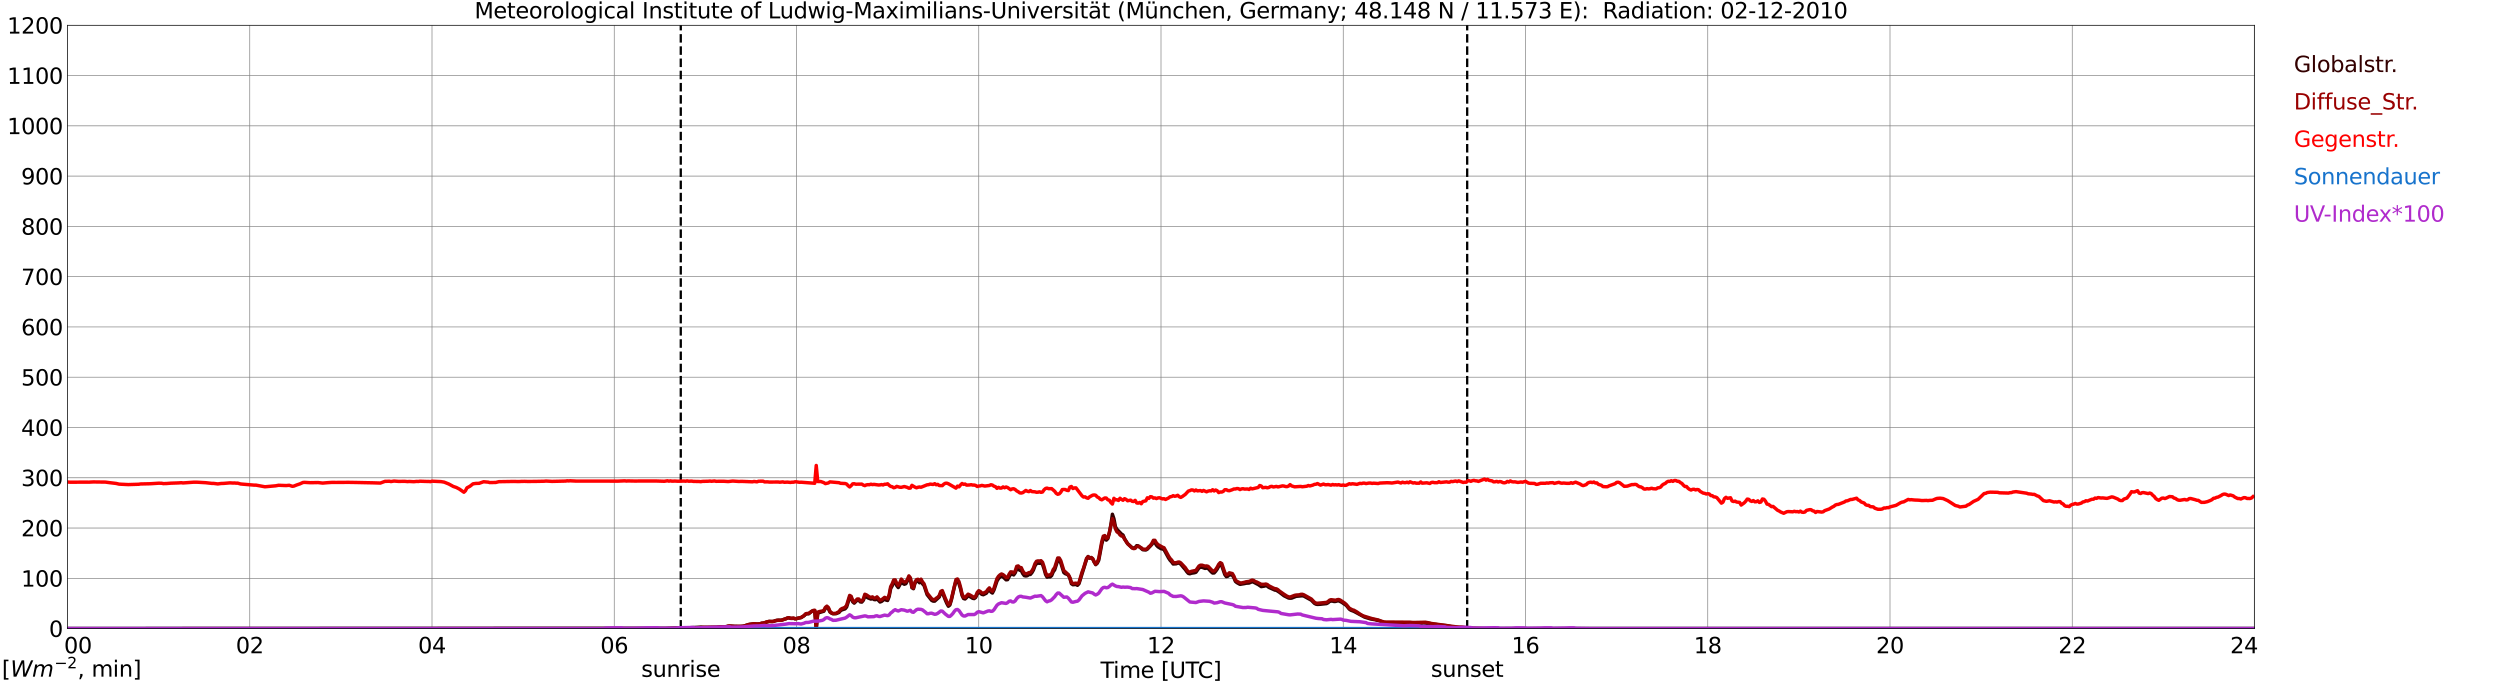 <?xml version="1.0" encoding="utf-8" standalone="no"?>
<!DOCTYPE svg PUBLIC "-//W3C//DTD SVG 1.1//EN"
  "http://www.w3.org/Graphics/SVG/1.1/DTD/svg11.dtd">
<svg xmlns:xlink="http://www.w3.org/1999/xlink" width="1085.4pt" height="296.64pt" viewBox="0 0 1085.4 296.64" xmlns="http://www.w3.org/2000/svg" version="1.1">
 <defs>
  <style type="text/css">*{stroke-linejoin: round; stroke-linecap: butt}</style>
 </defs>
 <g id="figure_1">
  <g id="patch_1">
   <path d="M 0 296.64 
L 1085.4 296.64 
L 1085.4 0 
L 0 0 
z
" style="fill: #ffffff"/>
  </g>
  <g id="axes_1">
   <g id="patch_2">
    <path d="M 29.306 272.909 
L 978.814 272.909 
L 978.814 10.976 
L 29.306 10.976 
z
" style="fill: #ffffff"/>
   </g>
   <g id="patch_3">
    <path d="M 978.814 272.909 
L 978.814 272.909 
L 978.814 10.976 
L 978.814 10.976 
z
" clip-path="url(#pff16f83ea2)" style="fill: #d3d3d3; opacity: 0.25; stroke: #d3d3d3; stroke-linejoin: miter"/>
   </g>
   <g id="matplotlib.axis_1">
    <g id="xtick_1">
     <g id="line2d_1">
      <path d="M 29.306 272.909 
L 29.306 10.976 
" clip-path="url(#pff16f83ea2)" style="fill: none; stroke: #808080; stroke-width: 0.3; stroke-linecap: square"/>
     </g>
     <g id="line2d_2"/>
     <g id="text_1">
      <!--    00 -->
      <g transform="translate(18.733 283.627) scale(0.095 -0.095)">
       <defs>
        <path id="DejaVuSans-20" transform="scale(0.016)"/>
        <path id="DejaVuSans-30" d="M 2034 4250 
Q 1547 4250 1301 3770 
Q 1056 3291 1056 2328 
Q 1056 1369 1301 889 
Q 1547 409 2034 409 
Q 2525 409 2770 889 
Q 3016 1369 3016 2328 
Q 3016 3291 2770 3770 
Q 2525 4250 2034 4250 
z
M 2034 4750 
Q 2819 4750 3233 4129 
Q 3647 3509 3647 2328 
Q 3647 1150 3233 529 
Q 2819 -91 2034 -91 
Q 1250 -91 836 529 
Q 422 1150 422 2328 
Q 422 3509 836 4129 
Q 1250 4750 2034 4750 
z
" transform="scale(0.016)"/>
       </defs>
       <use xlink:href="#DejaVuSans-20"/>
       <use xlink:href="#DejaVuSans-20" transform="translate(31.787 0)"/>
       <use xlink:href="#DejaVuSans-20" transform="translate(63.574 0)"/>
       <use xlink:href="#DejaVuSans-30" transform="translate(95.361 0)"/>
       <use xlink:href="#DejaVuSans-30" transform="translate(158.984 0)"/>
      </g>
     </g>
    </g>
    <g id="xtick_2">
     <g id="line2d_3">
      <path d="M 108.431 272.909 
L 108.431 10.976 
" clip-path="url(#pff16f83ea2)" style="fill: none; stroke: #808080; stroke-width: 0.3; stroke-linecap: square"/>
     </g>
     <g id="line2d_4"/>
     <g id="text_2">
      <!-- 02 -->
      <g transform="translate(102.387 283.627) scale(0.095 -0.095)">
       <defs>
        <path id="DejaVuSans-32" d="M 1228 531 
L 3431 531 
L 3431 0 
L 469 0 
L 469 531 
Q 828 903 1448 1529 
Q 2069 2156 2228 2338 
Q 2531 2678 2651 2914 
Q 2772 3150 2772 3378 
Q 2772 3750 2511 3984 
Q 2250 4219 1831 4219 
Q 1534 4219 1204 4116 
Q 875 4013 500 3803 
L 500 4441 
Q 881 4594 1212 4672 
Q 1544 4750 1819 4750 
Q 2544 4750 2975 4387 
Q 3406 4025 3406 3419 
Q 3406 3131 3298 2873 
Q 3191 2616 2906 2266 
Q 2828 2175 2409 1742 
Q 1991 1309 1228 531 
z
" transform="scale(0.016)"/>
       </defs>
       <use xlink:href="#DejaVuSans-30"/>
       <use xlink:href="#DejaVuSans-32" transform="translate(63.623 0)"/>
      </g>
     </g>
    </g>
    <g id="xtick_3">
     <g id="line2d_5">
      <path d="M 187.557 272.909 
L 187.557 10.976 
" clip-path="url(#pff16f83ea2)" style="fill: none; stroke: #808080; stroke-width: 0.3; stroke-linecap: square"/>
     </g>
     <g id="line2d_6"/>
     <g id="text_3">
      <!-- 04 -->
      <g transform="translate(181.513 283.627) scale(0.095 -0.095)">
       <defs>
        <path id="DejaVuSans-34" d="M 2419 4116 
L 825 1625 
L 2419 1625 
L 2419 4116 
z
M 2253 4666 
L 3047 4666 
L 3047 1625 
L 3713 1625 
L 3713 1100 
L 3047 1100 
L 3047 0 
L 2419 0 
L 2419 1100 
L 313 1100 
L 313 1709 
L 2253 4666 
z
" transform="scale(0.016)"/>
       </defs>
       <use xlink:href="#DejaVuSans-30"/>
       <use xlink:href="#DejaVuSans-34" transform="translate(63.623 0)"/>
      </g>
     </g>
    </g>
    <g id="xtick_4">
     <g id="line2d_7">
      <path d="M 266.683 272.909 
L 266.683 10.976 
" clip-path="url(#pff16f83ea2)" style="fill: none; stroke: #808080; stroke-width: 0.3; stroke-linecap: square"/>
     </g>
     <g id="line2d_8"/>
     <g id="text_4">
      <!-- 06 -->
      <g transform="translate(260.638 283.627) scale(0.095 -0.095)">
       <defs>
        <path id="DejaVuSans-36" d="M 2113 2584 
Q 1688 2584 1439 2293 
Q 1191 2003 1191 1497 
Q 1191 994 1439 701 
Q 1688 409 2113 409 
Q 2538 409 2786 701 
Q 3034 994 3034 1497 
Q 3034 2003 2786 2293 
Q 2538 2584 2113 2584 
z
M 3366 4563 
L 3366 3988 
Q 3128 4100 2886 4159 
Q 2644 4219 2406 4219 
Q 1781 4219 1451 3797 
Q 1122 3375 1075 2522 
Q 1259 2794 1537 2939 
Q 1816 3084 2150 3084 
Q 2853 3084 3261 2657 
Q 3669 2231 3669 1497 
Q 3669 778 3244 343 
Q 2819 -91 2113 -91 
Q 1303 -91 875 529 
Q 447 1150 447 2328 
Q 447 3434 972 4092 
Q 1497 4750 2381 4750 
Q 2619 4750 2861 4703 
Q 3103 4656 3366 4563 
z
" transform="scale(0.016)"/>
       </defs>
       <use xlink:href="#DejaVuSans-30"/>
       <use xlink:href="#DejaVuSans-36" transform="translate(63.623 0)"/>
      </g>
     </g>
    </g>
    <g id="xtick_5">
     <g id="line2d_9">
      <path d="M 345.808 272.909 
L 345.808 10.976 
" clip-path="url(#pff16f83ea2)" style="fill: none; stroke: #808080; stroke-width: 0.3; stroke-linecap: square"/>
     </g>
     <g id="line2d_10"/>
     <g id="text_5">
      <!-- 08 -->
      <g transform="translate(339.764 283.627) scale(0.095 -0.095)">
       <defs>
        <path id="DejaVuSans-38" d="M 2034 2216 
Q 1584 2216 1326 1975 
Q 1069 1734 1069 1313 
Q 1069 891 1326 650 
Q 1584 409 2034 409 
Q 2484 409 2743 651 
Q 3003 894 3003 1313 
Q 3003 1734 2745 1975 
Q 2488 2216 2034 2216 
z
M 1403 2484 
Q 997 2584 770 2862 
Q 544 3141 544 3541 
Q 544 4100 942 4425 
Q 1341 4750 2034 4750 
Q 2731 4750 3128 4425 
Q 3525 4100 3525 3541 
Q 3525 3141 3298 2862 
Q 3072 2584 2669 2484 
Q 3125 2378 3379 2068 
Q 3634 1759 3634 1313 
Q 3634 634 3220 271 
Q 2806 -91 2034 -91 
Q 1263 -91 848 271 
Q 434 634 434 1313 
Q 434 1759 690 2068 
Q 947 2378 1403 2484 
z
M 1172 3481 
Q 1172 3119 1398 2916 
Q 1625 2713 2034 2713 
Q 2441 2713 2670 2916 
Q 2900 3119 2900 3481 
Q 2900 3844 2670 4047 
Q 2441 4250 2034 4250 
Q 1625 4250 1398 4047 
Q 1172 3844 1172 3481 
z
" transform="scale(0.016)"/>
       </defs>
       <use xlink:href="#DejaVuSans-30"/>
       <use xlink:href="#DejaVuSans-38" transform="translate(63.623 0)"/>
      </g>
     </g>
    </g>
    <g id="xtick_6">
     <g id="line2d_11">
      <path d="M 424.934 272.909 
L 424.934 10.976 
" clip-path="url(#pff16f83ea2)" style="fill: none; stroke: #808080; stroke-width: 0.3; stroke-linecap: square"/>
     </g>
     <g id="line2d_12"/>
     <g id="text_6">
      <!-- 10 -->
      <g transform="translate(418.89 283.627) scale(0.095 -0.095)">
       <defs>
        <path id="DejaVuSans-31" d="M 794 531 
L 1825 531 
L 1825 4091 
L 703 3866 
L 703 4441 
L 1819 4666 
L 2450 4666 
L 2450 531 
L 3481 531 
L 3481 0 
L 794 0 
L 794 531 
z
" transform="scale(0.016)"/>
       </defs>
       <use xlink:href="#DejaVuSans-31"/>
       <use xlink:href="#DejaVuSans-30" transform="translate(63.623 0)"/>
      </g>
     </g>
    </g>
    <g id="xtick_7">
     <g id="line2d_13">
      <path d="M 504.06 272.909 
L 504.06 10.976 
" clip-path="url(#pff16f83ea2)" style="fill: none; stroke: #808080; stroke-width: 0.3; stroke-linecap: square"/>
     </g>
     <g id="line2d_14"/>
     <g id="text_7">
      <!-- 12 -->
      <g transform="translate(498.015 283.627) scale(0.095 -0.095)">
       <use xlink:href="#DejaVuSans-31"/>
       <use xlink:href="#DejaVuSans-32" transform="translate(63.623 0)"/>
      </g>
     </g>
    </g>
    <g id="xtick_8">
     <g id="line2d_15">
      <path d="M 583.185 272.909 
L 583.185 10.976 
" clip-path="url(#pff16f83ea2)" style="fill: none; stroke: #808080; stroke-width: 0.3; stroke-linecap: square"/>
     </g>
     <g id="line2d_16"/>
     <g id="text_8">
      <!-- 14 -->
      <g transform="translate(577.141 283.627) scale(0.095 -0.095)">
       <use xlink:href="#DejaVuSans-31"/>
       <use xlink:href="#DejaVuSans-34" transform="translate(63.623 0)"/>
      </g>
     </g>
    </g>
    <g id="xtick_9">
     <g id="line2d_17">
      <path d="M 662.311 272.909 
L 662.311 10.976 
" clip-path="url(#pff16f83ea2)" style="fill: none; stroke: #808080; stroke-width: 0.3; stroke-linecap: square"/>
     </g>
     <g id="line2d_18"/>
     <g id="text_9">
      <!-- 16 -->
      <g transform="translate(656.267 283.627) scale(0.095 -0.095)">
       <use xlink:href="#DejaVuSans-31"/>
       <use xlink:href="#DejaVuSans-36" transform="translate(63.623 0)"/>
      </g>
     </g>
    </g>
    <g id="xtick_10">
     <g id="line2d_19">
      <path d="M 741.437 272.909 
L 741.437 10.976 
" clip-path="url(#pff16f83ea2)" style="fill: none; stroke: #808080; stroke-width: 0.3; stroke-linecap: square"/>
     </g>
     <g id="line2d_20"/>
     <g id="text_10">
      <!-- 18 -->
      <g transform="translate(735.392 283.627) scale(0.095 -0.095)">
       <use xlink:href="#DejaVuSans-31"/>
       <use xlink:href="#DejaVuSans-38" transform="translate(63.623 0)"/>
      </g>
     </g>
    </g>
    <g id="xtick_11">
     <g id="line2d_21">
      <path d="M 820.562 272.909 
L 820.562 10.976 
" clip-path="url(#pff16f83ea2)" style="fill: none; stroke: #808080; stroke-width: 0.3; stroke-linecap: square"/>
     </g>
     <g id="line2d_22"/>
     <g id="text_11">
      <!-- 20 -->
      <g transform="translate(814.518 283.627) scale(0.095 -0.095)">
       <use xlink:href="#DejaVuSans-32"/>
       <use xlink:href="#DejaVuSans-30" transform="translate(63.623 0)"/>
      </g>
     </g>
    </g>
    <g id="xtick_12">
     <g id="line2d_23">
      <path d="M 899.688 272.909 
L 899.688 10.976 
" clip-path="url(#pff16f83ea2)" style="fill: none; stroke: #808080; stroke-width: 0.3; stroke-linecap: square"/>
     </g>
     <g id="line2d_24"/>
     <g id="text_12">
      <!-- 22 -->
      <g transform="translate(893.644 283.627) scale(0.095 -0.095)">
       <use xlink:href="#DejaVuSans-32"/>
       <use xlink:href="#DejaVuSans-32" transform="translate(63.623 0)"/>
      </g>
     </g>
    </g>
    <g id="xtick_13">
     <g id="line2d_25">
      <path d="M 978.814 272.909 
L 978.814 10.976 
" clip-path="url(#pff16f83ea2)" style="fill: none; stroke: #808080; stroke-width: 0.3; stroke-linecap: square"/>
     </g>
     <g id="line2d_26"/>
     <g id="text_13">
      <!-- 24    -->
      <g transform="translate(968.241 283.627) scale(0.095 -0.095)">
       <use xlink:href="#DejaVuSans-32"/>
       <use xlink:href="#DejaVuSans-34" transform="translate(63.623 0)"/>
       <use xlink:href="#DejaVuSans-20" transform="translate(127.246 0)"/>
       <use xlink:href="#DejaVuSans-20" transform="translate(159.033 0)"/>
       <use xlink:href="#DejaVuSans-20" transform="translate(190.82 0)"/>
      </g>
     </g>
    </g>
    <g id="text_14">
     <!-- Time [UTC] -->
     <g transform="translate(477.806 294.322) scale(0.095 -0.095)">
      <defs>
       <path id="DejaVuSans-54" d="M -19 4666 
L 3928 4666 
L 3928 4134 
L 2272 4134 
L 2272 0 
L 1638 0 
L 1638 4134 
L -19 4134 
L -19 4666 
z
" transform="scale(0.016)"/>
       <path id="DejaVuSans-69" d="M 603 3500 
L 1178 3500 
L 1178 0 
L 603 0 
L 603 3500 
z
M 603 4863 
L 1178 4863 
L 1178 4134 
L 603 4134 
L 603 4863 
z
" transform="scale(0.016)"/>
       <path id="DejaVuSans-6d" d="M 3328 2828 
Q 3544 3216 3844 3400 
Q 4144 3584 4550 3584 
Q 5097 3584 5394 3201 
Q 5691 2819 5691 2113 
L 5691 0 
L 5113 0 
L 5113 2094 
Q 5113 2597 4934 2840 
Q 4756 3084 4391 3084 
Q 3944 3084 3684 2787 
Q 3425 2491 3425 1978 
L 3425 0 
L 2847 0 
L 2847 2094 
Q 2847 2600 2669 2842 
Q 2491 3084 2119 3084 
Q 1678 3084 1418 2786 
Q 1159 2488 1159 1978 
L 1159 0 
L 581 0 
L 581 3500 
L 1159 3500 
L 1159 2956 
Q 1356 3278 1631 3431 
Q 1906 3584 2284 3584 
Q 2666 3584 2933 3390 
Q 3200 3197 3328 2828 
z
" transform="scale(0.016)"/>
       <path id="DejaVuSans-65" d="M 3597 1894 
L 3597 1613 
L 953 1613 
Q 991 1019 1311 708 
Q 1631 397 2203 397 
Q 2534 397 2845 478 
Q 3156 559 3463 722 
L 3463 178 
Q 3153 47 2828 -22 
Q 2503 -91 2169 -91 
Q 1331 -91 842 396 
Q 353 884 353 1716 
Q 353 2575 817 3079 
Q 1281 3584 2069 3584 
Q 2775 3584 3186 3129 
Q 3597 2675 3597 1894 
z
M 3022 2063 
Q 3016 2534 2758 2815 
Q 2500 3097 2075 3097 
Q 1594 3097 1305 2825 
Q 1016 2553 972 2059 
L 3022 2063 
z
" transform="scale(0.016)"/>
       <path id="DejaVuSans-5b" d="M 550 4863 
L 1875 4863 
L 1875 4416 
L 1125 4416 
L 1125 -397 
L 1875 -397 
L 1875 -844 
L 550 -844 
L 550 4863 
z
" transform="scale(0.016)"/>
       <path id="DejaVuSans-55" d="M 556 4666 
L 1191 4666 
L 1191 1831 
Q 1191 1081 1462 751 
Q 1734 422 2344 422 
Q 2950 422 3222 751 
Q 3494 1081 3494 1831 
L 3494 4666 
L 4128 4666 
L 4128 1753 
Q 4128 841 3676 375 
Q 3225 -91 2344 -91 
Q 1459 -91 1007 375 
Q 556 841 556 1753 
L 556 4666 
z
" transform="scale(0.016)"/>
       <path id="DejaVuSans-43" d="M 4122 4306 
L 4122 3641 
Q 3803 3938 3442 4084 
Q 3081 4231 2675 4231 
Q 1875 4231 1450 3742 
Q 1025 3253 1025 2328 
Q 1025 1406 1450 917 
Q 1875 428 2675 428 
Q 3081 428 3442 575 
Q 3803 722 4122 1019 
L 4122 359 
Q 3791 134 3420 21 
Q 3050 -91 2638 -91 
Q 1578 -91 968 557 
Q 359 1206 359 2328 
Q 359 3453 968 4101 
Q 1578 4750 2638 4750 
Q 3056 4750 3426 4639 
Q 3797 4528 4122 4306 
z
" transform="scale(0.016)"/>
       <path id="DejaVuSans-5d" d="M 1947 4863 
L 1947 -844 
L 622 -844 
L 622 -397 
L 1369 -397 
L 1369 4416 
L 622 4416 
L 622 4863 
L 1947 4863 
z
" transform="scale(0.016)"/>
      </defs>
      <use xlink:href="#DejaVuSans-54"/>
      <use xlink:href="#DejaVuSans-69" transform="translate(57.959 0)"/>
      <use xlink:href="#DejaVuSans-6d" transform="translate(85.742 0)"/>
      <use xlink:href="#DejaVuSans-65" transform="translate(183.154 0)"/>
      <use xlink:href="#DejaVuSans-20" transform="translate(244.678 0)"/>
      <use xlink:href="#DejaVuSans-5b" transform="translate(276.465 0)"/>
      <use xlink:href="#DejaVuSans-55" transform="translate(315.479 0)"/>
      <use xlink:href="#DejaVuSans-54" transform="translate(388.672 0)"/>
      <use xlink:href="#DejaVuSans-43" transform="translate(443.881 0)"/>
      <use xlink:href="#DejaVuSans-5d" transform="translate(513.705 0)"/>
     </g>
    </g>
   </g>
   <g id="matplotlib.axis_2">
    <g id="ytick_1">
     <g id="line2d_27">
      <path d="M 29.306 272.909 
L 978.814 272.909 
" clip-path="url(#pff16f83ea2)" style="fill: none; stroke: #808080; stroke-width: 0.3; stroke-linecap: square"/>
     </g>
     <g id="line2d_28"/>
     <g id="text_15">
      <!-- 0 -->
      <g transform="translate(21.261 276.518) scale(0.095 -0.095)">
       <use xlink:href="#DejaVuSans-30"/>
      </g>
     </g>
    </g>
    <g id="ytick_2">
     <g id="line2d_29">
      <path d="M 29.306 251.081 
L 978.814 251.081 
" clip-path="url(#pff16f83ea2)" style="fill: none; stroke: #808080; stroke-width: 0.3; stroke-linecap: square"/>
     </g>
     <g id="line2d_30"/>
     <g id="text_16">
      <!-- 100 -->
      <g transform="translate(9.173 254.69) scale(0.095 -0.095)">
       <use xlink:href="#DejaVuSans-31"/>
       <use xlink:href="#DejaVuSans-30" transform="translate(63.623 0)"/>
       <use xlink:href="#DejaVuSans-30" transform="translate(127.246 0)"/>
      </g>
     </g>
    </g>
    <g id="ytick_3">
     <g id="line2d_31">
      <path d="M 29.306 229.253 
L 978.814 229.253 
" clip-path="url(#pff16f83ea2)" style="fill: none; stroke: #808080; stroke-width: 0.3; stroke-linecap: square"/>
     </g>
     <g id="line2d_32"/>
     <g id="text_17">
      <!-- 200 -->
      <g transform="translate(9.173 232.863) scale(0.095 -0.095)">
       <use xlink:href="#DejaVuSans-32"/>
       <use xlink:href="#DejaVuSans-30" transform="translate(63.623 0)"/>
       <use xlink:href="#DejaVuSans-30" transform="translate(127.246 0)"/>
      </g>
     </g>
    </g>
    <g id="ytick_4">
     <g id="line2d_33">
      <path d="M 29.306 207.426 
L 978.814 207.426 
" clip-path="url(#pff16f83ea2)" style="fill: none; stroke: #808080; stroke-width: 0.3; stroke-linecap: square"/>
     </g>
     <g id="line2d_34"/>
     <g id="text_18">
      <!-- 300 -->
      <g transform="translate(9.173 211.035) scale(0.095 -0.095)">
       <defs>
        <path id="DejaVuSans-33" d="M 2597 2516 
Q 3050 2419 3304 2112 
Q 3559 1806 3559 1356 
Q 3559 666 3084 287 
Q 2609 -91 1734 -91 
Q 1441 -91 1130 -33 
Q 819 25 488 141 
L 488 750 
Q 750 597 1062 519 
Q 1375 441 1716 441 
Q 2309 441 2620 675 
Q 2931 909 2931 1356 
Q 2931 1769 2642 2001 
Q 2353 2234 1838 2234 
L 1294 2234 
L 1294 2753 
L 1863 2753 
Q 2328 2753 2575 2939 
Q 2822 3125 2822 3475 
Q 2822 3834 2567 4026 
Q 2313 4219 1838 4219 
Q 1578 4219 1281 4162 
Q 984 4106 628 3988 
L 628 4550 
Q 988 4650 1302 4700 
Q 1616 4750 1894 4750 
Q 2613 4750 3031 4423 
Q 3450 4097 3450 3541 
Q 3450 3153 3228 2886 
Q 3006 2619 2597 2516 
z
" transform="scale(0.016)"/>
       </defs>
       <use xlink:href="#DejaVuSans-33"/>
       <use xlink:href="#DejaVuSans-30" transform="translate(63.623 0)"/>
       <use xlink:href="#DejaVuSans-30" transform="translate(127.246 0)"/>
      </g>
     </g>
    </g>
    <g id="ytick_5">
     <g id="line2d_35">
      <path d="M 29.306 185.598 
L 978.814 185.598 
" clip-path="url(#pff16f83ea2)" style="fill: none; stroke: #808080; stroke-width: 0.3; stroke-linecap: square"/>
     </g>
     <g id="line2d_36"/>
     <g id="text_19">
      <!-- 400 -->
      <g transform="translate(9.173 189.207) scale(0.095 -0.095)">
       <use xlink:href="#DejaVuSans-34"/>
       <use xlink:href="#DejaVuSans-30" transform="translate(63.623 0)"/>
       <use xlink:href="#DejaVuSans-30" transform="translate(127.246 0)"/>
      </g>
     </g>
    </g>
    <g id="ytick_6">
     <g id="line2d_37">
      <path d="M 29.306 163.77 
L 978.814 163.77 
" clip-path="url(#pff16f83ea2)" style="fill: none; stroke: #808080; stroke-width: 0.3; stroke-linecap: square"/>
     </g>
     <g id="line2d_38"/>
     <g id="text_20">
      <!-- 500 -->
      <g transform="translate(9.173 167.379) scale(0.095 -0.095)">
       <defs>
        <path id="DejaVuSans-35" d="M 691 4666 
L 3169 4666 
L 3169 4134 
L 1269 4134 
L 1269 2991 
Q 1406 3038 1543 3061 
Q 1681 3084 1819 3084 
Q 2600 3084 3056 2656 
Q 3513 2228 3513 1497 
Q 3513 744 3044 326 
Q 2575 -91 1722 -91 
Q 1428 -91 1123 -41 
Q 819 9 494 109 
L 494 744 
Q 775 591 1075 516 
Q 1375 441 1709 441 
Q 2250 441 2565 725 
Q 2881 1009 2881 1497 
Q 2881 1984 2565 2268 
Q 2250 2553 1709 2553 
Q 1456 2553 1204 2497 
Q 953 2441 691 2322 
L 691 4666 
z
" transform="scale(0.016)"/>
       </defs>
       <use xlink:href="#DejaVuSans-35"/>
       <use xlink:href="#DejaVuSans-30" transform="translate(63.623 0)"/>
       <use xlink:href="#DejaVuSans-30" transform="translate(127.246 0)"/>
      </g>
     </g>
    </g>
    <g id="ytick_7">
     <g id="line2d_39">
      <path d="M 29.306 141.942 
L 978.814 141.942 
" clip-path="url(#pff16f83ea2)" style="fill: none; stroke: #808080; stroke-width: 0.3; stroke-linecap: square"/>
     </g>
     <g id="line2d_40"/>
     <g id="text_21">
      <!-- 600 -->
      <g transform="translate(9.173 145.551) scale(0.095 -0.095)">
       <use xlink:href="#DejaVuSans-36"/>
       <use xlink:href="#DejaVuSans-30" transform="translate(63.623 0)"/>
       <use xlink:href="#DejaVuSans-30" transform="translate(127.246 0)"/>
      </g>
     </g>
    </g>
    <g id="ytick_8">
     <g id="line2d_41">
      <path d="M 29.306 120.114 
L 978.814 120.114 
" clip-path="url(#pff16f83ea2)" style="fill: none; stroke: #808080; stroke-width: 0.3; stroke-linecap: square"/>
     </g>
     <g id="line2d_42"/>
     <g id="text_22">
      <!-- 700 -->
      <g transform="translate(9.173 123.724) scale(0.095 -0.095)">
       <defs>
        <path id="DejaVuSans-37" d="M 525 4666 
L 3525 4666 
L 3525 4397 
L 1831 0 
L 1172 0 
L 2766 4134 
L 525 4134 
L 525 4666 
z
" transform="scale(0.016)"/>
       </defs>
       <use xlink:href="#DejaVuSans-37"/>
       <use xlink:href="#DejaVuSans-30" transform="translate(63.623 0)"/>
       <use xlink:href="#DejaVuSans-30" transform="translate(127.246 0)"/>
      </g>
     </g>
    </g>
    <g id="ytick_9">
     <g id="line2d_43">
      <path d="M 29.306 98.287 
L 978.814 98.287 
" clip-path="url(#pff16f83ea2)" style="fill: none; stroke: #808080; stroke-width: 0.3; stroke-linecap: square"/>
     </g>
     <g id="line2d_44"/>
     <g id="text_23">
      <!-- 800 -->
      <g transform="translate(9.173 101.896) scale(0.095 -0.095)">
       <use xlink:href="#DejaVuSans-38"/>
       <use xlink:href="#DejaVuSans-30" transform="translate(63.623 0)"/>
       <use xlink:href="#DejaVuSans-30" transform="translate(127.246 0)"/>
      </g>
     </g>
    </g>
    <g id="ytick_10">
     <g id="line2d_45">
      <path d="M 29.306 76.459 
L 978.814 76.459 
" clip-path="url(#pff16f83ea2)" style="fill: none; stroke: #808080; stroke-width: 0.3; stroke-linecap: square"/>
     </g>
     <g id="line2d_46"/>
     <g id="text_24">
      <!-- 900 -->
      <g transform="translate(9.173 80.068) scale(0.095 -0.095)">
       <defs>
        <path id="DejaVuSans-39" d="M 703 97 
L 703 672 
Q 941 559 1184 500 
Q 1428 441 1663 441 
Q 2288 441 2617 861 
Q 2947 1281 2994 2138 
Q 2813 1869 2534 1725 
Q 2256 1581 1919 1581 
Q 1219 1581 811 2004 
Q 403 2428 403 3163 
Q 403 3881 828 4315 
Q 1253 4750 1959 4750 
Q 2769 4750 3195 4129 
Q 3622 3509 3622 2328 
Q 3622 1225 3098 567 
Q 2575 -91 1691 -91 
Q 1453 -91 1209 -44 
Q 966 3 703 97 
z
M 1959 2075 
Q 2384 2075 2632 2365 
Q 2881 2656 2881 3163 
Q 2881 3666 2632 3958 
Q 2384 4250 1959 4250 
Q 1534 4250 1286 3958 
Q 1038 3666 1038 3163 
Q 1038 2656 1286 2365 
Q 1534 2075 1959 2075 
z
" transform="scale(0.016)"/>
       </defs>
       <use xlink:href="#DejaVuSans-39"/>
       <use xlink:href="#DejaVuSans-30" transform="translate(63.623 0)"/>
       <use xlink:href="#DejaVuSans-30" transform="translate(127.246 0)"/>
      </g>
     </g>
    </g>
    <g id="ytick_11">
     <g id="line2d_47">
      <path d="M 29.306 54.631 
L 978.814 54.631 
" clip-path="url(#pff16f83ea2)" style="fill: none; stroke: #808080; stroke-width: 0.3; stroke-linecap: square"/>
     </g>
     <g id="line2d_48"/>
     <g id="text_25">
      <!-- 1000 -->
      <g transform="translate(3.128 58.24) scale(0.095 -0.095)">
       <use xlink:href="#DejaVuSans-31"/>
       <use xlink:href="#DejaVuSans-30" transform="translate(63.623 0)"/>
       <use xlink:href="#DejaVuSans-30" transform="translate(127.246 0)"/>
       <use xlink:href="#DejaVuSans-30" transform="translate(190.869 0)"/>
      </g>
     </g>
    </g>
    <g id="ytick_12">
     <g id="line2d_49">
      <path d="M 29.306 32.803 
L 978.814 32.803 
" clip-path="url(#pff16f83ea2)" style="fill: none; stroke: #808080; stroke-width: 0.3; stroke-linecap: square"/>
     </g>
     <g id="line2d_50"/>
     <g id="text_26">
      <!-- 1100 -->
      <g transform="translate(3.128 36.413) scale(0.095 -0.095)">
       <use xlink:href="#DejaVuSans-31"/>
       <use xlink:href="#DejaVuSans-31" transform="translate(63.623 0)"/>
       <use xlink:href="#DejaVuSans-30" transform="translate(127.246 0)"/>
       <use xlink:href="#DejaVuSans-30" transform="translate(190.869 0)"/>
      </g>
     </g>
    </g>
    <g id="ytick_13">
     <g id="line2d_51">
      <path d="M 29.306 10.976 
L 978.814 10.976 
" clip-path="url(#pff16f83ea2)" style="fill: none; stroke: #808080; stroke-width: 0.3; stroke-linecap: square"/>
     </g>
     <g id="line2d_52"/>
     <g id="text_27">
      <!-- 1200 -->
      <g transform="translate(3.128 14.585) scale(0.095 -0.095)">
       <use xlink:href="#DejaVuSans-31"/>
       <use xlink:href="#DejaVuSans-32" transform="translate(63.623 0)"/>
       <use xlink:href="#DejaVuSans-30" transform="translate(127.246 0)"/>
       <use xlink:href="#DejaVuSans-30" transform="translate(190.869 0)"/>
      </g>
     </g>
    </g>
   </g>
   <g id="line2d_53">
    <path d="M 295.564 272.909 
L 295.564 10.976 
" clip-path="url(#pff16f83ea2)" style="fill: none; stroke-dasharray: 3.7,1.6; stroke-dashoffset: 0; stroke: #000000"/>
   </g>
   <g id="line2d_54">
    <path d="M 636.991 272.909 
L 636.991 10.976 
" clip-path="url(#pff16f83ea2)" style="fill: none; stroke-dasharray: 3.7,1.6; stroke-dashoffset: 0; stroke: #000000"/>
   </g>
   <g id="line2d_55">
    <path d="M 29.306 272.909 
L 290.42 272.808 
L 293.717 272.645 
L 295.696 272.684 
L 298.333 272.603 
L 299.652 272.52 
L 304.267 272.276 
L 305.586 272.398 
L 310.861 272.357 
L 313.499 272.112 
L 314.158 272.193 
L 315.477 272.029 
L 316.136 271.865 
L 317.455 271.865 
L 321.411 272.029 
L 322.73 271.865 
L 325.368 271.088 
L 327.346 270.842 
L 328.665 270.925 
L 329.983 270.842 
L 330.643 270.597 
L 331.961 270.431 
L 333.28 269.94 
L 333.94 269.818 
L 335.258 269.859 
L 335.918 269.777 
L 336.577 269.491 
L 337.896 269.244 
L 339.215 269.285 
L 340.533 268.836 
L 341.193 268.672 
L 341.852 268.345 
L 342.512 268.262 
L 343.171 268.467 
L 343.83 268.508 
L 344.49 268.425 
L 345.149 268.672 
L 346.468 268.425 
L 347.787 268.139 
L 349.105 267.321 
L 349.765 266.664 
L 350.424 266.5 
L 351.083 266.5 
L 352.402 265.396 
L 353.062 265.149 
L 353.721 265.108 
L 354.38 272.909 
L 355.04 266.151 
L 357.677 265.374 
L 358.337 264.145 
L 358.996 263.654 
L 359.655 264.228 
L 360.315 265.701 
L 360.974 266.192 
L 361.634 266.478 
L 362.952 266.439 
L 364.271 265.906 
L 364.93 265.127 
L 365.59 264.758 
L 366.909 264.35 
L 367.568 263.532 
L 368.887 259.354 
L 369.546 259.598 
L 370.206 261.279 
L 370.865 261.851 
L 372.184 260.541 
L 372.843 260.541 
L 373.502 261.318 
L 374.162 261.401 
L 374.821 260.622 
L 375.481 258.863 
L 376.14 259.149 
L 376.799 259.559 
L 378.118 260.092 
L 378.777 259.803 
L 379.437 260.295 
L 380.096 260.377 
L 380.756 259.967 
L 382.074 261.36 
L 382.734 261.115 
L 384.053 260.092 
L 384.712 260.541 
L 385.371 260.705 
L 386.031 259.026 
L 386.69 255.545 
L 387.349 254.357 
L 388.009 252.801 
L 388.668 252.801 
L 389.328 254.235 
L 389.987 255.095 
L 390.646 253.947 
L 391.306 252.432 
L 391.965 253.292 
L 392.624 253.661 
L 393.284 253.414 
L 393.943 252.227 
L 394.603 250.631 
L 395.262 251.328 
L 395.921 255.176 
L 396.581 255.586 
L 397.24 253.211 
L 397.899 252.268 
L 398.559 252.31 
L 399.218 253.006 
L 399.878 252.432 
L 400.537 253.497 
L 401.196 254.235 
L 402.515 258.166 
L 404.493 260.663 
L 405.153 260.991 
L 405.812 260.991 
L 407.79 259.19 
L 408.45 257.429 
L 409.109 257.143 
L 410.428 260.5 
L 411.087 262.015 
L 411.746 263.202 
L 412.406 262.672 
L 413.065 260.419 
L 414.384 254.685 
L 415.043 252.351 
L 415.703 252.146 
L 416.362 253.456 
L 417.022 255.628 
L 417.681 258.494 
L 418.34 259.845 
L 419 260.05 
L 419.659 259.435 
L 420.318 258.657 
L 420.978 258.943 
L 422.297 259.762 
L 422.956 259.886 
L 423.615 259.354 
L 424.275 257.878 
L 424.934 257.143 
L 425.593 257.47 
L 426.253 258.042 
L 426.912 258.208 
L 428.231 257.551 
L 428.89 256.569 
L 429.55 255.994 
L 430.209 257.018 
L 430.869 257.47 
L 431.528 256.2 
L 432.847 252.268 
L 433.506 251.203 
L 434.165 250.507 
L 434.825 250.099 
L 435.484 250.468 
L 436.803 251.736 
L 437.462 251.655 
L 438.122 250.385 
L 438.781 249.361 
L 439.44 249.278 
L 440.1 249.608 
L 440.759 248.706 
L 441.419 247.028 
L 442.078 246.986 
L 442.737 247.6 
L 443.397 247.724 
L 444.056 249.075 
L 444.716 249.935 
L 445.375 250.057 
L 446.034 249.935 
L 446.694 249.444 
L 447.353 249.402 
L 448.012 248.623 
L 448.672 247.477 
L 449.331 245.674 
L 449.991 244.692 
L 450.65 244.487 
L 451.309 244.57 
L 451.969 244.448 
L 452.628 245.061 
L 453.287 247.028 
L 453.947 249.402 
L 454.606 250.59 
L 455.266 250.426 
L 455.925 250.468 
L 456.584 249.894 
L 457.244 248.296 
L 457.903 247.394 
L 459.222 243.219 
L 459.881 243.177 
L 460.541 244.365 
L 461.859 248.584 
L 462.519 249.075 
L 463.178 249.32 
L 463.838 249.688 
L 464.497 250.998 
L 465.156 253.414 
L 465.816 253.866 
L 467.134 253.744 
L 467.794 254.111 
L 468.453 253.414 
L 471.75 242.808 
L 472.409 241.621 
L 473.069 242.359 
L 473.728 242.031 
L 474.388 242.645 
L 475.047 244.037 
L 475.706 245.144 
L 476.366 244.57 
L 477.025 243.26 
L 478.344 236.214 
L 479.003 233.839 
L 479.663 233.39 
L 480.322 234.494 
L 480.981 233.839 
L 481.641 231.384 
L 482.3 227.78 
L 482.96 223.275 
L 483.619 225.239 
L 484.278 228.721 
L 484.938 229.827 
L 486.916 231.875 
L 487.575 232.283 
L 488.235 233.881 
L 489.553 236.011 
L 491.532 237.812 
L 492.191 237.934 
L 492.85 237.731 
L 493.51 236.91 
L 494.169 236.993 
L 496.147 238.672 
L 497.466 238.794 
L 498.125 238.427 
L 500.103 236.339 
L 500.763 235.354 
L 501.422 235.52 
L 502.082 236.707 
L 502.741 237.404 
L 504.06 238.222 
L 504.719 238.345 
L 505.379 238.63 
L 507.357 242.276 
L 508.016 243.26 
L 508.675 243.954 
L 509.335 244.856 
L 510.654 244.775 
L 511.313 244.487 
L 511.972 244.487 
L 512.632 244.939 
L 513.95 246.534 
L 514.61 247.272 
L 515.269 248.215 
L 515.929 248.951 
L 516.588 249.114 
L 517.247 248.87 
L 518.566 248.665 
L 519.226 248.46 
L 520.544 246.576 
L 521.204 246.29 
L 521.863 246.29 
L 523.182 246.781 
L 523.841 246.659 
L 524.501 246.781 
L 525.819 248.215 
L 526.479 248.787 
L 527.138 248.748 
L 527.797 248.01 
L 528.457 247.067 
L 529.116 245.799 
L 529.776 245.183 
L 530.435 245.635 
L 531.754 249.444 
L 532.413 250.343 
L 533.073 250.18 
L 533.732 249.483 
L 535.051 249.73 
L 535.71 250.834 
L 536.369 252.432 
L 537.029 252.965 
L 538.348 253.703 
L 540.326 253.375 
L 540.985 253.211 
L 542.304 253.128 
L 543.623 252.554 
L 544.282 252.76 
L 545.601 253.456 
L 546.26 253.783 
L 547.579 254.685 
L 548.898 254.48 
L 549.557 254.274 
L 550.216 254.48 
L 550.876 255.012 
L 553.513 256.2 
L 554.173 256.283 
L 555.491 257.143 
L 557.47 258.657 
L 559.448 259.64 
L 560.107 259.723 
L 560.766 259.681 
L 562.745 258.902 
L 565.382 258.657 
L 566.042 258.78 
L 569.338 260.583 
L 570.657 261.934 
L 571.317 262.303 
L 571.976 262.425 
L 573.295 262.342 
L 575.932 262.056 
L 576.592 261.687 
L 577.251 261.115 
L 577.91 260.952 
L 578.57 260.991 
L 579.229 261.155 
L 579.889 261.115 
L 580.548 260.91 
L 581.207 260.827 
L 582.526 261.482 
L 584.504 262.835 
L 585.823 264.472 
L 586.482 264.922 
L 587.801 265.415 
L 592.417 267.912 
L 595.054 268.731 
L 597.032 269.058 
L 597.692 269.264 
L 598.351 269.347 
L 600.989 270.287 
L 602.967 270.451 
L 612.198 270.534 
L 613.517 270.615 
L 617.473 270.534 
L 618.133 270.451 
L 620.111 270.656 
L 622.089 271.025 
L 623.408 271.106 
L 625.386 271.394 
L 628.023 271.638 
L 630.661 272.212 
L 631.98 272.418 
L 634.617 272.498 
L 635.276 272.498 
L 637.255 272.826 
L 639.892 272.909 
L 978.154 272.909 
L 978.154 272.909 
" clip-path="url(#pff16f83ea2)" style="fill: none; stroke: #330000; stroke-width: 1.5; stroke-linecap: square"/>
   </g>
   <g id="line2d_56">
    <path d="M 29.306 272.909 
L 289.102 272.841 
L 292.399 272.715 
L 293.058 272.756 
L 294.377 272.629 
L 296.355 272.715 
L 299.652 272.588 
L 303.608 272.505 
L 304.927 272.378 
L 311.521 272.295 
L 312.839 272.084 
L 314.818 272.127 
L 315.477 272.042 
L 316.136 271.833 
L 316.796 271.75 
L 318.774 271.959 
L 322.73 271.874 
L 323.39 271.706 
L 324.708 271.204 
L 327.346 270.783 
L 328.665 270.909 
L 329.983 270.824 
L 330.643 270.573 
L 331.302 270.532 
L 331.961 270.364 
L 332.621 270.069 
L 333.94 269.777 
L 335.258 269.818 
L 335.918 269.733 
L 337.236 269.314 
L 338.555 269.314 
L 339.215 269.314 
L 341.193 268.6 
L 341.852 268.308 
L 342.512 268.181 
L 343.171 268.39 
L 343.83 268.432 
L 344.49 268.349 
L 345.149 268.6 
L 345.808 268.6 
L 346.468 268.349 
L 347.787 268.096 
L 349.105 267.258 
L 349.765 266.502 
L 350.424 266.334 
L 351.083 266.334 
L 353.062 265.033 
L 353.721 264.948 
L 354.38 272.909 
L 355.04 265.773 
L 355.699 265.52 
L 357.018 265.269 
L 357.677 265.018 
L 358.337 263.715 
L 358.996 263.169 
L 359.655 263.759 
L 360.315 265.352 
L 360.974 266.024 
L 361.634 266.36 
L 362.952 266.278 
L 364.271 265.52 
L 364.93 264.597 
L 365.59 264.178 
L 366.249 263.968 
L 366.909 263.632 
L 367.568 262.792 
L 368.887 258.511 
L 369.546 258.889 
L 370.206 260.694 
L 370.865 261.366 
L 372.184 260.063 
L 372.843 260.063 
L 373.502 260.862 
L 374.162 260.904 
L 374.821 260.063 
L 375.481 258.007 
L 376.14 258.258 
L 377.459 259.14 
L 378.118 259.393 
L 378.777 259.14 
L 379.437 259.644 
L 380.096 259.644 
L 380.756 259.14 
L 382.074 260.609 
L 382.734 260.399 
L 384.053 259.349 
L 385.371 259.939 
L 386.031 258.258 
L 386.69 254.691 
L 387.349 253.473 
L 388.009 251.795 
L 388.668 251.753 
L 389.328 253.264 
L 389.987 254.187 
L 390.646 253.054 
L 391.306 251.417 
L 391.965 252.255 
L 392.624 252.677 
L 393.284 252.592 
L 393.943 251.627 
L 394.603 250.031 
L 395.262 250.871 
L 395.921 254.818 
L 396.581 255.279 
L 397.24 252.677 
L 397.899 251.668 
L 398.559 251.5 
L 399.218 252.046 
L 399.878 251.459 
L 400.537 252.635 
L 401.196 253.473 
L 402.515 257.503 
L 404.493 259.939 
L 405.153 260.316 
L 405.812 260.316 
L 406.471 259.729 
L 407.131 259.308 
L 407.79 258.553 
L 408.45 256.748 
L 409.109 256.411 
L 410.428 259.812 
L 411.746 262.582 
L 412.406 262.122 
L 413.065 259.98 
L 415.043 251.627 
L 415.703 251.376 
L 416.362 252.55 
L 417.022 254.942 
L 417.681 257.88 
L 418.34 259.225 
L 419 259.393 
L 420.318 257.966 
L 420.978 258.258 
L 422.956 259.393 
L 423.615 258.804 
L 424.275 257.21 
L 424.934 256.455 
L 425.593 256.789 
L 426.253 257.42 
L 426.912 257.546 
L 428.231 256.874 
L 428.89 255.909 
L 429.55 255.237 
L 430.209 256.243 
L 430.869 256.706 
L 431.528 255.447 
L 432.847 251.208 
L 433.506 250.199 
L 434.165 249.571 
L 434.825 249.193 
L 435.484 249.485 
L 436.144 250.031 
L 436.803 250.745 
L 437.462 250.662 
L 438.122 249.276 
L 438.781 248.27 
L 439.44 248.311 
L 440.1 248.772 
L 440.759 247.89 
L 441.419 245.875 
L 442.078 245.707 
L 442.737 246.379 
L 443.397 246.464 
L 444.056 247.89 
L 444.716 248.898 
L 445.375 249.066 
L 446.034 249.025 
L 446.694 248.604 
L 447.353 248.604 
L 448.012 247.807 
L 448.672 246.633 
L 449.331 244.742 
L 449.991 243.692 
L 450.65 243.524 
L 451.309 243.568 
L 451.969 243.441 
L 452.628 244.114 
L 453.287 246.087 
L 453.947 248.562 
L 454.606 249.907 
L 455.266 249.654 
L 455.925 249.571 
L 456.584 249.025 
L 457.244 247.303 
L 457.903 246.421 
L 459.222 242.267 
L 459.881 242.267 
L 460.541 243.4 
L 461.859 247.68 
L 463.838 249.485 
L 464.497 250.83 
L 465.156 252.845 
L 465.816 253.347 
L 467.134 253.181 
L 467.794 253.473 
L 468.453 252.886 
L 469.772 248.394 
L 470.431 246.674 
L 471.75 242.391 
L 472.409 241.721 
L 473.069 242.308 
L 473.728 242.14 
L 474.388 242.477 
L 475.047 243.904 
L 475.706 244.91 
L 476.366 244.114 
L 477.025 242.477 
L 478.344 235.129 
L 479.003 232.778 
L 479.663 232.527 
L 480.322 233.702 
L 480.981 233.409 
L 481.641 231.185 
L 482.96 225.182 
L 483.619 226.902 
L 484.278 229.631 
L 484.938 230.932 
L 485.597 231.309 
L 486.256 232.233 
L 486.916 232.737 
L 487.575 232.864 
L 488.235 234.082 
L 489.553 236.053 
L 491.532 237.901 
L 492.191 238.194 
L 492.85 238.067 
L 493.51 237.312 
L 494.169 237.144 
L 495.488 237.816 
L 496.147 238.403 
L 497.466 238.489 
L 498.125 238.111 
L 498.785 237.356 
L 499.444 236.852 
L 500.103 235.885 
L 500.763 234.584 
L 501.422 234.584 
L 502.082 235.719 
L 502.741 236.43 
L 504.719 237.565 
L 505.379 237.816 
L 507.357 241.468 
L 508.016 242.477 
L 508.675 243.147 
L 509.335 244.155 
L 509.994 244.323 
L 510.654 244.323 
L 511.313 244.07 
L 511.972 243.987 
L 512.632 244.365 
L 514.61 246.464 
L 515.269 247.471 
L 515.929 248.226 
L 516.588 248.353 
L 517.247 248.058 
L 519.226 247.639 
L 520.544 245.751 
L 521.204 245.373 
L 521.863 245.373 
L 523.182 245.792 
L 523.841 245.707 
L 524.501 245.875 
L 526.479 247.933 
L 527.138 247.89 
L 527.797 247.261 
L 528.457 246.253 
L 529.116 244.995 
L 529.776 244.282 
L 530.435 244.659 
L 531.754 248.562 
L 532.413 249.571 
L 533.073 249.361 
L 533.732 248.689 
L 535.051 249.025 
L 535.71 250.158 
L 536.369 251.836 
L 537.029 252.382 
L 538.348 253.054 
L 539.007 253.096 
L 540.326 252.801 
L 540.985 252.592 
L 542.304 252.423 
L 543.623 251.836 
L 544.282 252.004 
L 544.941 252.467 
L 545.601 252.677 
L 547.579 253.683 
L 548.898 253.683 
L 549.557 253.558 
L 550.216 253.768 
L 550.876 254.314 
L 552.854 255.32 
L 553.513 255.573 
L 554.173 255.656 
L 554.832 256.034 
L 555.491 256.621 
L 557.47 258.007 
L 558.788 258.847 
L 559.448 259.098 
L 560.107 259.225 
L 561.426 258.721 
L 562.085 258.47 
L 562.745 258.343 
L 564.063 258.258 
L 564.723 258.048 
L 565.382 258.007 
L 566.042 258.217 
L 569.338 260.063 
L 570.657 261.449 
L 571.317 261.827 
L 571.976 261.912 
L 574.613 261.659 
L 575.932 261.532 
L 576.592 261.155 
L 577.251 260.567 
L 577.91 260.358 
L 579.889 260.609 
L 580.548 260.358 
L 581.207 260.275 
L 581.867 260.526 
L 583.845 261.868 
L 584.504 262.458 
L 585.823 264.051 
L 587.142 264.765 
L 587.801 264.933 
L 589.12 265.688 
L 590.439 266.611 
L 591.757 267.369 
L 595.714 268.585 
L 598.351 269.172 
L 599.67 269.676 
L 600.989 270.054 
L 612.198 270.139 
L 613.517 270.263 
L 617.473 270.18 
L 618.792 270.139 
L 620.77 270.475 
L 621.429 270.685 
L 630.661 271.944 
L 631.98 272.112 
L 633.298 272.237 
L 634.617 272.237 
L 638.573 272.699 
L 641.87 272.782 
L 645.167 272.909 
L 978.154 272.909 
L 978.154 272.909 
" clip-path="url(#pff16f83ea2)" style="fill: none; stroke: #990000; stroke-width: 1.5; stroke-linecap: square"/>
   </g>
   <g id="line2d_57">
    <path d="M 29.306 209.268 
L 30.625 209.362 
L 36.559 209.316 
L 38.537 209.338 
L 40.515 209.237 
L 45.79 209.311 
L 47.768 209.576 
L 50.406 209.89 
L 51.725 210.195 
L 55.681 210.388 
L 60.297 210.241 
L 60.956 210.121 
L 64.912 210.03 
L 66.231 209.958 
L 68.869 209.789 
L 70.187 209.813 
L 70.847 209.955 
L 72.166 209.934 
L 74.144 209.779 
L 77.441 209.663 
L 78.759 209.569 
L 79.419 209.678 
L 84.034 209.353 
L 85.353 209.342 
L 89.309 209.571 
L 91.947 209.868 
L 92.606 209.861 
L 94.584 210.102 
L 95.903 209.916 
L 97.222 209.864 
L 99.86 209.641 
L 101.178 209.724 
L 101.838 209.687 
L 102.497 209.779 
L 103.156 209.748 
L 104.475 210.126 
L 110.41 210.63 
L 111.069 210.612 
L 115.025 211.339 
L 118.322 211.042 
L 119.641 210.929 
L 120.96 210.684 
L 124.257 210.815 
L 125.575 210.687 
L 126.894 211.13 
L 127.553 211.049 
L 128.872 210.529 
L 130.191 210.084 
L 131.51 209.48 
L 132.169 209.418 
L 134.807 209.571 
L 138.104 209.506 
L 140.082 209.741 
L 142.06 209.562 
L 144.038 209.442 
L 146.016 209.453 
L 151.291 209.414 
L 154.588 209.469 
L 157.885 209.541 
L 161.841 209.621 
L 165.138 209.726 
L 167.116 208.988 
L 169.094 208.938 
L 169.754 209.074 
L 171.073 208.849 
L 173.051 209.008 
L 175.688 208.969 
L 177.007 209.091 
L 177.666 209.021 
L 179.645 209.132 
L 180.963 208.999 
L 181.623 209.047 
L 182.282 208.921 
L 184.92 209.019 
L 186.238 209.034 
L 186.898 209.122 
L 187.557 208.908 
L 191.513 209.104 
L 192.832 209.322 
L 194.81 210.119 
L 196.129 210.826 
L 196.788 211.197 
L 198.107 211.64 
L 199.426 212.326 
L 201.404 213.705 
L 202.063 213.094 
L 202.723 211.809 
L 204.042 211.099 
L 205.36 210.058 
L 206.679 209.872 
L 207.998 209.846 
L 209.976 209.146 
L 211.295 209.274 
L 211.954 209.322 
L 212.614 209.514 
L 215.251 209.462 
L 216.57 209.13 
L 223.164 209.019 
L 225.142 209.076 
L 226.461 209.004 
L 227.779 208.986 
L 229.098 209.032 
L 232.395 209.008 
L 234.373 208.969 
L 236.351 208.927 
L 237.011 208.844 
L 239.648 209.001 
L 245.583 208.86 
L 246.242 208.744 
L 246.901 208.801 
L 247.561 208.74 
L 250.198 208.877 
L 264.705 208.877 
L 268.002 208.903 
L 271.298 208.755 
L 271.958 208.857 
L 272.617 208.792 
L 274.595 208.838 
L 275.914 208.857 
L 278.552 208.822 
L 285.145 208.84 
L 288.442 208.953 
L 289.761 208.737 
L 290.42 208.899 
L 291.08 208.777 
L 291.739 208.908 
L 293.058 208.857 
L 294.377 208.936 
L 297.014 208.851 
L 297.674 208.929 
L 298.333 208.77 
L 298.992 208.932 
L 300.311 208.873 
L 300.971 208.997 
L 303.608 209.052 
L 304.267 209.122 
L 304.927 208.995 
L 307.564 208.927 
L 308.224 208.851 
L 308.883 208.956 
L 310.202 208.812 
L 310.861 208.967 
L 314.158 208.938 
L 316.136 209.076 
L 318.114 208.849 
L 320.752 209.032 
L 322.071 208.995 
L 326.686 209.185 
L 327.346 209.034 
L 328.665 209.196 
L 329.324 208.938 
L 331.302 208.912 
L 331.961 209.231 
L 333.28 209.194 
L 333.94 209.292 
L 337.896 209.268 
L 338.555 209.359 
L 339.874 209.211 
L 340.533 209.394 
L 341.852 209.311 
L 343.171 209.451 
L 343.83 209.344 
L 344.49 209.362 
L 345.149 209.18 
L 345.808 209.198 
L 347.127 209.403 
L 347.787 209.357 
L 353.721 209.813 
L 354.38 202.097 
L 355.04 209.056 
L 356.359 209.065 
L 357.677 209.536 
L 358.337 209.971 
L 359.655 209.672 
L 360.315 209.211 
L 364.271 209.571 
L 364.93 209.833 
L 366.909 209.929 
L 367.568 210.139 
L 368.227 210.868 
L 368.887 211.407 
L 369.546 210.828 
L 370.206 210.071 
L 370.865 210.016 
L 371.524 210.217 
L 374.162 210.171 
L 374.821 210.61 
L 375.481 210.837 
L 376.14 210.525 
L 376.799 210.42 
L 377.459 210.455 
L 378.118 210.206 
L 378.777 210.403 
L 379.437 210.298 
L 381.415 210.564 
L 382.074 210.527 
L 382.734 210.379 
L 383.393 210.551 
L 384.053 210.233 
L 384.712 210.25 
L 385.371 210.04 
L 386.031 210.693 
L 386.69 211.182 
L 387.349 211.315 
L 388.009 211.761 
L 388.668 211.601 
L 389.328 211.171 
L 390.646 211.536 
L 391.306 211.577 
L 392.624 211.224 
L 393.943 211.621 
L 394.603 211.977 
L 395.262 211.891 
L 395.921 210.717 
L 397.24 211.499 
L 397.899 211.78 
L 398.559 211.544 
L 399.218 211.431 
L 399.878 211.547 
L 402.515 210.488 
L 403.175 210.427 
L 403.834 210.178 
L 405.153 210.344 
L 405.812 209.999 
L 406.471 210.466 
L 407.131 210.302 
L 407.79 210.807 
L 409.109 210.844 
L 409.768 210.2 
L 410.428 209.809 
L 411.087 209.789 
L 411.746 210.023 
L 415.043 211.926 
L 415.703 211.053 
L 416.362 211.359 
L 417.022 210.545 
L 417.681 209.918 
L 418.34 210.281 
L 419 210.154 
L 419.659 210.623 
L 420.978 210.545 
L 421.637 210.429 
L 422.297 210.601 
L 422.956 210.584 
L 423.615 210.761 
L 424.275 211.206 
L 424.934 211.014 
L 425.593 210.951 
L 426.253 210.732 
L 427.572 211.029 
L 429.55 210.778 
L 430.209 210.453 
L 430.869 210.604 
L 431.528 211.075 
L 432.187 211.3 
L 432.847 212.02 
L 433.506 211.588 
L 434.165 211.92 
L 434.825 211.883 
L 435.484 211.407 
L 436.144 211.761 
L 436.803 211.429 
L 437.462 211.678 
L 438.781 212.618 
L 439.44 212.265 
L 440.1 212.186 
L 440.759 212.533 
L 441.419 213.131 
L 442.078 213.485 
L 442.737 213.987 
L 443.397 214.052 
L 444.056 213.884 
L 445.375 212.935 
L 446.034 213.282 
L 446.694 213.443 
L 447.353 212.97 
L 448.012 213.439 
L 449.331 213.522 
L 449.991 213.718 
L 450.65 213.688 
L 451.309 213.511 
L 451.969 213.762 
L 452.628 213.596 
L 453.287 212.651 
L 453.947 212.068 
L 454.606 211.913 
L 455.266 212.177 
L 456.584 212.14 
L 457.903 213.293 
L 458.563 214.188 
L 459.222 214.596 
L 459.881 214.399 
L 460.541 213.701 
L 461.2 212.559 
L 461.859 212.494 
L 462.519 212.542 
L 463.178 212.878 
L 463.838 212.976 
L 464.497 211.488 
L 465.156 211.213 
L 465.816 212.099 
L 466.475 211.843 
L 467.134 211.813 
L 469.772 215.268 
L 470.431 215.796 
L 471.091 215.7 
L 471.75 216.15 
L 472.409 216.331 
L 473.069 215.714 
L 474.388 214.987 
L 475.047 214.886 
L 475.706 215.013 
L 476.366 215.748 
L 477.025 216.076 
L 477.685 216.731 
L 478.344 216.995 
L 479.663 216.187 
L 480.322 216.253 
L 480.981 216.999 
L 481.641 217.174 
L 482.3 218.176 
L 482.96 218.831 
L 483.619 216.347 
L 484.278 216.988 
L 484.938 216.951 
L 485.597 217.276 
L 486.256 216.323 
L 486.916 216.838 
L 487.575 217.196 
L 488.235 216.512 
L 488.894 216.825 
L 489.553 217.41 
L 490.872 217.148 
L 491.532 217.654 
L 492.191 217.73 
L 492.85 217.239 
L 493.51 218.35 
L 494.169 218.451 
L 494.828 218.145 
L 495.488 218.7 
L 496.147 217.75 
L 497.466 217.429 
L 498.125 216.124 
L 498.785 216.379 
L 499.444 215.631 
L 500.103 215.729 
L 500.763 216.27 
L 501.422 216.159 
L 502.082 216.464 
L 502.741 216.181 
L 503.4 216.098 
L 504.719 216.608 
L 505.379 216.497 
L 506.038 216.842 
L 507.357 216.196 
L 508.016 215.674 
L 508.675 215.587 
L 509.335 215.207 
L 509.994 215.476 
L 510.654 215.332 
L 511.313 215.035 
L 511.972 215.641 
L 512.632 215.947 
L 513.291 215.589 
L 514.61 214.64 
L 515.929 213.203 
L 516.588 213.022 
L 517.247 212.703 
L 517.907 212.749 
L 518.566 213.151 
L 519.226 212.745 
L 519.885 213.125 
L 521.204 212.972 
L 521.863 213.319 
L 522.522 212.937 
L 523.841 213.518 
L 524.501 213.223 
L 525.16 213.07 
L 525.819 213.138 
L 526.479 212.625 
L 527.138 213.157 
L 527.797 212.747 
L 528.457 213.057 
L 529.116 213.858 
L 529.776 213.596 
L 530.435 213.629 
L 531.094 213.334 
L 531.754 212.629 
L 532.413 212.599 
L 533.073 212.974 
L 533.732 213.055 
L 535.051 212.601 
L 535.71 212.293 
L 536.369 212.295 
L 537.029 212.099 
L 537.688 212.156 
L 538.348 212.551 
L 539.007 212.263 
L 539.666 212.18 
L 540.326 212.339 
L 541.644 212.297 
L 542.304 212.507 
L 542.963 211.957 
L 543.623 212.265 
L 546.26 211.636 
L 546.919 210.798 
L 547.579 211.012 
L 548.238 211.747 
L 549.557 211.595 
L 550.216 211.791 
L 550.876 211.643 
L 551.535 211.263 
L 552.195 211.16 
L 552.854 211.442 
L 554.173 211.176 
L 554.832 211.418 
L 556.81 210.946 
L 557.47 211.031 
L 558.129 211.234 
L 558.788 211.274 
L 559.448 211.025 
L 560.107 210.409 
L 560.766 210.962 
L 562.085 211.361 
L 564.723 211.184 
L 565.382 211.331 
L 567.36 211.097 
L 568.02 210.794 
L 568.679 210.981 
L 569.998 210.617 
L 570.657 210.296 
L 571.317 210.248 
L 571.976 209.944 
L 573.295 210.621 
L 574.613 210.163 
L 575.273 210.438 
L 575.932 210.468 
L 576.592 210.364 
L 577.91 210.643 
L 578.57 210.348 
L 579.229 210.532 
L 579.889 210.449 
L 580.548 210.573 
L 581.207 210.407 
L 581.867 210.636 
L 582.526 210.695 
L 583.185 210.558 
L 583.845 210.739 
L 584.504 210.667 
L 585.823 210.012 
L 586.482 210.193 
L 587.142 210.019 
L 588.46 210.187 
L 589.12 210.3 
L 590.439 209.84 
L 591.098 209.958 
L 591.757 209.765 
L 592.417 209.768 
L 593.076 209.951 
L 594.395 209.715 
L 595.054 209.728 
L 595.714 209.875 
L 596.373 209.776 
L 598.351 209.929 
L 599.011 209.724 
L 602.307 209.573 
L 603.626 209.641 
L 604.286 209.713 
L 606.923 209.292 
L 608.242 209.709 
L 608.901 209.351 
L 609.561 209.543 
L 610.22 209.567 
L 610.879 209.353 
L 611.539 209.619 
L 612.198 209.17 
L 613.517 209.72 
L 614.176 209.565 
L 614.836 209.783 
L 616.154 209.8 
L 616.814 209.237 
L 617.473 209.774 
L 619.451 209.604 
L 620.77 209.905 
L 621.429 209.475 
L 622.089 209.386 
L 622.748 209.552 
L 624.067 209.547 
L 624.726 209.135 
L 625.386 209.473 
L 628.023 209.194 
L 628.683 209.338 
L 629.342 209.351 
L 630.001 208.988 
L 630.661 209.102 
L 631.98 208.82 
L 632.639 209.098 
L 633.298 208.764 
L 635.276 209.46 
L 635.936 209.333 
L 636.595 209.364 
L 637.255 208.716 
L 637.914 208.735 
L 638.573 208.975 
L 639.233 208.7 
L 639.892 208.554 
L 640.552 208.748 
L 641.211 208.783 
L 641.87 209.008 
L 644.508 207.98 
L 645.167 208.458 
L 645.827 208.104 
L 646.486 208.541 
L 647.805 208.794 
L 648.464 209.22 
L 649.123 209.167 
L 649.783 208.986 
L 650.442 209.272 
L 651.102 209.06 
L 651.761 209.165 
L 652.42 209.508 
L 653.08 209.621 
L 653.739 209.499 
L 654.399 209.025 
L 655.058 209.277 
L 655.717 208.803 
L 656.377 209.128 
L 657.036 209.231 
L 657.695 209.185 
L 659.014 209.458 
L 660.333 209.261 
L 660.992 209.366 
L 662.311 208.98 
L 663.63 209.737 
L 664.289 209.831 
L 665.608 209.868 
L 666.267 209.91 
L 666.927 210.292 
L 667.586 210.25 
L 668.905 209.805 
L 670.883 209.833 
L 671.542 209.674 
L 672.202 209.772 
L 672.861 209.606 
L 674.18 209.547 
L 674.839 209.868 
L 676.158 209.552 
L 676.817 209.405 
L 677.477 209.691 
L 678.136 209.805 
L 678.796 209.707 
L 680.114 209.833 
L 681.433 209.844 
L 682.092 209.567 
L 682.752 209.82 
L 684.071 209.333 
L 686.049 210.154 
L 686.708 210.606 
L 687.368 210.839 
L 688.686 210.381 
L 689.346 209.704 
L 690.005 209.434 
L 690.664 209.331 
L 691.324 209.521 
L 691.983 209.272 
L 692.643 209.707 
L 693.302 209.648 
L 693.961 210.283 
L 695.28 210.693 
L 695.939 211.263 
L 697.258 211.324 
L 697.918 211.309 
L 698.577 210.946 
L 701.215 209.984 
L 701.874 209.438 
L 702.533 209.353 
L 703.193 209.58 
L 705.171 211.143 
L 706.49 211.066 
L 708.468 210.383 
L 709.127 210.407 
L 709.786 210.302 
L 710.446 210.368 
L 711.105 210.911 
L 711.765 211.306 
L 712.424 211.403 
L 713.083 211.763 
L 713.743 212.315 
L 714.402 212.341 
L 715.062 212.14 
L 715.721 212.269 
L 716.38 212.182 
L 717.04 211.961 
L 717.699 212.191 
L 719.018 212.269 
L 719.677 211.813 
L 720.337 211.728 
L 720.996 211.459 
L 721.655 210.639 
L 722.315 210.174 
L 722.974 209.912 
L 723.633 209.294 
L 724.293 208.945 
L 724.952 209.006 
L 725.612 208.7 
L 726.271 208.991 
L 726.93 208.63 
L 727.59 208.633 
L 728.249 208.962 
L 728.909 208.98 
L 729.568 209.532 
L 730.227 209.892 
L 730.887 210.673 
L 731.546 211.224 
L 732.205 211.226 
L 732.865 211.985 
L 733.524 212.468 
L 734.184 212.749 
L 734.843 212.457 
L 735.502 212.407 
L 736.162 212.703 
L 736.821 212.514 
L 737.48 212.625 
L 738.14 213.321 
L 739.459 214.094 
L 740.118 214.192 
L 740.777 214.482 
L 741.437 214.343 
L 742.096 214.469 
L 742.756 215.15 
L 743.415 215.203 
L 744.074 215.727 
L 744.734 215.764 
L 745.393 216.063 
L 747.371 218.442 
L 748.031 218.029 
L 748.69 216.462 
L 749.349 215.921 
L 750.009 216.349 
L 751.327 216.109 
L 751.987 217.492 
L 752.646 217.748 
L 753.306 217.578 
L 753.965 217.962 
L 755.284 218.119 
L 755.943 219.274 
L 757.262 218.318 
L 757.921 217.615 
L 758.581 216.691 
L 759.24 216.777 
L 759.899 217.434 
L 760.559 217.702 
L 761.218 217.327 
L 761.878 217.861 
L 762.537 217.824 
L 763.196 217.444 
L 763.856 218.139 
L 764.515 217.955 
L 765.174 216.643 
L 765.834 216.77 
L 766.493 217.571 
L 767.153 218.852 
L 767.812 218.966 
L 769.131 219.963 
L 769.79 219.867 
L 771.768 221.55 
L 772.428 221.851 
L 773.087 222.279 
L 774.406 222.84 
L 775.725 222.19 
L 776.384 222.096 
L 778.362 222.207 
L 779.021 221.976 
L 779.681 222.168 
L 780.34 222.094 
L 781 222.292 
L 781.659 221.91 
L 782.318 222.382 
L 782.978 222.436 
L 783.637 222.292 
L 784.296 221.59 
L 785.615 221.275 
L 786.275 221.284 
L 786.934 221.749 
L 787.593 221.908 
L 788.253 222.487 
L 788.912 222.068 
L 790.89 222.323 
L 791.55 222.196 
L 792.209 221.694 
L 794.187 220.981 
L 795.506 220.149 
L 796.165 219.837 
L 796.825 219.289 
L 797.484 219.042 
L 798.143 218.979 
L 800.781 217.938 
L 801.44 217.488 
L 802.1 217.429 
L 803.419 216.851 
L 804.078 216.835 
L 805.397 216.475 
L 806.056 216.307 
L 806.715 217.038 
L 807.375 217.298 
L 808.034 217.925 
L 809.353 218.401 
L 810.012 219.158 
L 810.672 219.383 
L 811.331 219.407 
L 811.99 219.968 
L 813.309 220.064 
L 813.969 220.64 
L 815.287 221.101 
L 816.606 221.096 
L 817.265 220.959 
L 817.925 220.533 
L 818.584 220.577 
L 819.244 220.38 
L 819.903 220.426 
L 820.562 220.073 
L 823.2 219.396 
L 825.178 218.246 
L 825.837 217.995 
L 826.497 217.89 
L 828.475 216.831 
L 829.134 217.006 
L 829.794 216.936 
L 831.112 217.084 
L 833.091 217.167 
L 834.409 217.327 
L 836.388 217.255 
L 837.047 217.346 
L 837.706 217.246 
L 839.025 217.196 
L 840.344 216.619 
L 841.003 216.395 
L 842.322 216.292 
L 843.641 216.46 
L 845.619 217.359 
L 848.916 219.474 
L 850.235 219.789 
L 850.894 220.11 
L 853.531 219.771 
L 854.191 219.28 
L 854.85 219.06 
L 856.169 218.156 
L 856.828 217.698 
L 858.806 216.796 
L 861.444 214.262 
L 862.103 214.199 
L 862.763 213.845 
L 864.082 213.673 
L 867.378 213.747 
L 868.038 213.954 
L 871.994 214.07 
L 872.653 213.897 
L 873.313 213.865 
L 873.972 213.616 
L 875.291 213.45 
L 879.907 214.131 
L 880.566 214.389 
L 881.885 214.511 
L 882.544 214.646 
L 883.204 214.618 
L 884.522 215.321 
L 885.182 215.504 
L 887.16 217.353 
L 888.479 217.656 
L 889.797 217.41 
L 891.775 217.966 
L 892.435 217.864 
L 893.094 217.986 
L 893.754 217.772 
L 894.413 217.794 
L 895.072 218.503 
L 895.732 218.817 
L 896.391 219.57 
L 897.051 219.819 
L 897.71 219.795 
L 898.369 219.948 
L 899.029 219.322 
L 899.688 219.012 
L 900.347 218.863 
L 901.007 218.582 
L 901.666 218.87 
L 902.326 218.824 
L 903.644 218.418 
L 904.304 217.925 
L 904.963 217.811 
L 905.622 217.399 
L 906.282 217.541 
L 907.601 216.988 
L 908.26 216.75 
L 908.919 216.746 
L 909.579 216.248 
L 910.238 216.377 
L 910.898 216.019 
L 912.216 216.218 
L 912.876 216.165 
L 914.194 216.331 
L 914.854 216.364 
L 916.832 215.729 
L 917.491 215.849 
L 919.469 216.661 
L 920.129 217.143 
L 920.788 217.335 
L 921.448 217.318 
L 922.107 216.685 
L 923.426 216.244 
L 924.745 214.546 
L 925.404 213.465 
L 926.063 213.596 
L 926.723 213.577 
L 928.041 213.042 
L 928.701 214.066 
L 929.36 214.262 
L 930.02 213.897 
L 930.679 213.865 
L 932.657 214.295 
L 933.316 214.044 
L 933.976 214.295 
L 934.635 215.019 
L 935.295 215.552 
L 935.954 216.46 
L 936.613 216.91 
L 937.273 217.215 
L 938.592 216.288 
L 939.251 216.242 
L 939.91 216.456 
L 940.57 216.216 
L 941.888 215.567 
L 943.207 215.685 
L 943.867 216.246 
L 944.526 216.399 
L 945.185 216.897 
L 945.845 217.152 
L 946.504 217.193 
L 948.482 216.846 
L 949.142 217.049 
L 949.801 216.986 
L 950.46 216.469 
L 951.12 216.436 
L 953.098 216.953 
L 953.757 217.193 
L 954.417 217.235 
L 955.735 218.115 
L 957.054 218.097 
L 958.373 217.794 
L 959.692 217.261 
L 960.351 216.932 
L 961.01 216.336 
L 961.67 216.277 
L 962.329 215.934 
L 962.989 215.814 
L 964.307 215.126 
L 964.967 214.696 
L 965.626 214.506 
L 966.285 214.568 
L 967.604 215.146 
L 968.264 214.886 
L 969.582 215.29 
L 970.242 215.814 
L 971.561 216.46 
L 972.22 216.447 
L 972.879 216.643 
L 974.198 216.047 
L 974.857 216.087 
L 975.517 216.405 
L 976.836 216.44 
L 977.495 216.224 
L 978.154 215.633 
L 978.154 215.633 
" clip-path="url(#pff16f83ea2)" style="fill: none; stroke: #ff0000; stroke-width: 1.5; stroke-linecap: square"/>
   </g>
   <g id="line2d_58">
    <path d="M 29.306 272.909 
L 978.154 272.909 
L 978.154 272.909 
" clip-path="url(#pff16f83ea2)" style="fill: none; stroke: #1773cc; stroke-width: 1.5; stroke-linecap: square"/>
   </g>
   <g id="line2d_59">
    <path d="M 29.306 272.909 
L 262.067 272.909 
L 262.726 272.712 
L 266.023 272.603 
L 269.98 272.603 
L 270.639 272.778 
L 274.595 272.8 
L 278.552 272.691 
L 280.53 272.603 
L 285.145 272.56 
L 285.805 272.581 
L 286.464 272.778 
L 293.058 272.712 
L 295.036 272.538 
L 300.971 272.407 
L 301.63 272.625 
L 316.796 272.123 
L 317.455 272.319 
L 322.071 272.21 
L 327.346 271.774 
L 329.324 271.752 
L 331.961 271.555 
L 332.621 271.686 
L 334.599 271.665 
L 336.577 271.49 
L 341.193 270.966 
L 342.512 270.748 
L 345.808 270.813 
L 346.468 270.748 
L 347.787 270.922 
L 349.105 270.573 
L 349.765 270.268 
L 351.083 270.224 
L 353.062 269.7 
L 355.04 269.678 
L 357.018 269.329 
L 357.677 269.002 
L 358.337 268.39 
L 358.996 268.15 
L 359.655 268.303 
L 360.315 268.696 
L 360.974 268.936 
L 361.634 269.329 
L 362.952 269.285 
L 364.93 268.805 
L 366.909 268.347 
L 367.568 267.954 
L 368.887 266.928 
L 369.546 267.299 
L 370.206 267.932 
L 370.865 268.194 
L 371.524 268.216 
L 375.481 267.386 
L 376.14 267.517 
L 376.799 267.801 
L 379.437 267.714 
L 380.096 267.43 
L 380.756 267.343 
L 381.415 267.605 
L 382.074 267.67 
L 384.053 267.059 
L 385.371 267.299 
L 386.031 266.993 
L 386.69 266.164 
L 387.349 265.706 
L 388.009 265.073 
L 388.668 264.702 
L 389.328 265.051 
L 389.987 265.269 
L 391.306 264.702 
L 392.624 264.898 
L 393.943 265.378 
L 395.262 264.963 
L 395.921 265.706 
L 396.581 265.837 
L 397.899 264.702 
L 398.559 264.483 
L 399.878 264.571 
L 400.537 264.811 
L 401.856 265.858 
L 402.515 266.47 
L 403.175 266.448 
L 403.834 266.251 
L 404.493 266.23 
L 405.812 266.71 
L 406.471 266.601 
L 407.131 266.273 
L 408.45 265.269 
L 409.109 265.335 
L 410.428 266.601 
L 411.746 267.605 
L 412.406 267.605 
L 413.065 267.037 
L 413.725 266.317 
L 414.384 265.356 
L 415.043 264.702 
L 415.703 264.614 
L 416.362 265.094 
L 417.681 267.015 
L 418.34 267.43 
L 419 267.452 
L 420.318 266.797 
L 422.956 266.819 
L 423.615 266.47 
L 424.275 265.815 
L 424.934 265.553 
L 426.912 266.077 
L 428.89 265.291 
L 429.55 265.182 
L 430.209 265.422 
L 430.869 265.356 
L 431.528 264.745 
L 432.847 262.759 
L 433.506 262.213 
L 434.825 261.668 
L 436.803 261.995 
L 437.462 261.646 
L 438.122 261.034 
L 438.781 260.904 
L 439.44 261.34 
L 440.1 261.362 
L 440.759 260.882 
L 441.419 259.878 
L 442.078 259.223 
L 442.737 258.917 
L 443.397 258.895 
L 444.056 259.157 
L 445.375 259.31 
L 447.353 259.659 
L 449.331 258.83 
L 449.991 258.895 
L 451.969 258.59 
L 452.628 259.114 
L 453.947 260.838 
L 454.606 261.275 
L 455.266 260.947 
L 455.925 260.816 
L 456.584 260.401 
L 457.903 259.07 
L 458.563 258.131 
L 459.222 257.477 
L 459.881 257.498 
L 461.859 259.31 
L 463.178 259.179 
L 463.838 259.703 
L 465.156 261.34 
L 465.816 261.471 
L 467.134 261.122 
L 467.794 261.013 
L 468.453 260.467 
L 469.772 258.677 
L 471.091 257.608 
L 472.409 256.953 
L 474.388 257.433 
L 475.047 257.957 
L 475.706 258.306 
L 476.366 258 
L 477.025 257.52 
L 478.344 255.643 
L 479.003 255.097 
L 479.663 254.988 
L 480.322 255.185 
L 480.981 255.076 
L 481.641 254.617 
L 482.3 253.984 
L 482.96 253.613 
L 484.278 254.399 
L 484.938 254.639 
L 485.597 254.683 
L 486.916 254.988 
L 487.575 254.857 
L 488.235 254.945 
L 489.553 254.901 
L 490.872 255.097 
L 491.532 255.534 
L 492.85 255.578 
L 493.51 255.534 
L 496.147 255.949 
L 498.785 257.106 
L 499.444 257.564 
L 500.103 257.411 
L 501.422 256.713 
L 502.741 256.8 
L 503.4 256.865 
L 505.379 256.756 
L 507.357 257.586 
L 508.016 258.262 
L 509.335 258.939 
L 510.654 258.961 
L 512.632 258.677 
L 513.291 258.83 
L 513.95 259.223 
L 516.588 261.362 
L 519.226 261.602 
L 520.544 261.122 
L 522.522 260.882 
L 525.16 261.056 
L 526.479 261.471 
L 527.138 261.842 
L 528.457 261.668 
L 529.776 261.253 
L 530.435 261.253 
L 531.754 261.798 
L 535.051 262.475 
L 535.71 262.715 
L 536.369 263.217 
L 539.666 263.785 
L 540.985 263.763 
L 541.644 263.632 
L 544.941 263.938 
L 545.601 264.09 
L 546.26 264.549 
L 548.238 265.007 
L 551.535 265.335 
L 554.832 265.64 
L 555.491 265.858 
L 556.151 266.339 
L 559.448 266.906 
L 560.107 266.95 
L 563.404 266.579 
L 564.723 266.644 
L 565.382 266.993 
L 568.02 267.626 
L 571.317 268.412 
L 572.635 268.565 
L 573.954 268.631 
L 574.613 268.958 
L 575.932 269.089 
L 577.91 268.892 
L 578.57 269.002 
L 581.867 268.805 
L 582.526 268.892 
L 583.185 269.22 
L 584.504 269.351 
L 586.482 269.766 
L 590.439 269.94 
L 593.076 270.311 
L 593.736 270.682 
L 595.054 270.835 
L 609.561 271.686 
L 610.879 271.621 
L 612.198 271.577 
L 615.495 271.686 
L 616.154 271.708 
L 616.814 271.948 
L 620.77 272.036 
L 622.089 272.079 
L 624.067 271.992 
L 627.364 272.145 
L 628.023 272.385 
L 633.298 272.516 
L 635.276 272.341 
L 638.573 272.45 
L 639.233 272.647 
L 641.87 272.712 
L 645.827 272.603 
L 648.464 272.538 
L 650.442 272.56 
L 651.102 272.8 
L 656.377 272.756 
L 658.355 272.581 
L 662.311 272.647 
L 662.97 272.8 
L 668.905 272.691 
L 670.883 272.581 
L 673.521 272.603 
L 674.18 272.8 
L 679.455 272.691 
L 681.433 272.603 
L 683.411 272.603 
L 684.071 272.8 
L 690.664 272.909 
L 978.154 272.909 
L 978.154 272.909 
" clip-path="url(#pff16f83ea2)" style="fill: none; stroke: #b02bcc; stroke-width: 1.5; stroke-linecap: square"/>
   </g>
   <g id="patch_4">
    <path d="M 29.306 272.909 
L 29.306 10.976 
" style="fill: none; stroke: #000000; stroke-width: 0.3; stroke-linejoin: miter; stroke-linecap: square"/>
   </g>
   <g id="patch_5">
    <path d="M 978.814 272.909 
L 978.814 10.976 
" style="fill: none; stroke: #000000; stroke-width: 0.3; stroke-linejoin: miter; stroke-linecap: square"/>
   </g>
   <g id="patch_6">
    <path d="M 29.306 272.909 
L 978.814 272.909 
" style="fill: none; stroke: #000000; stroke-width: 0.3; stroke-linejoin: miter; stroke-linecap: square"/>
   </g>
   <g id="patch_7">
    <path d="M 29.306 10.976 
L 978.814 10.976 
" style="fill: none; stroke: #000000; stroke-width: 0.3; stroke-linejoin: miter; stroke-linecap: square"/>
   </g>
   <g id="text_28">
    <!-- sunrise -->
    <g transform="translate(278.399 293.863) scale(0.095 -0.095)">
     <defs>
      <path id="DejaVuSans-73" d="M 2834 3397 
L 2834 2853 
Q 2591 2978 2328 3040 
Q 2066 3103 1784 3103 
Q 1356 3103 1142 2972 
Q 928 2841 928 2578 
Q 928 2378 1081 2264 
Q 1234 2150 1697 2047 
L 1894 2003 
Q 2506 1872 2764 1633 
Q 3022 1394 3022 966 
Q 3022 478 2636 193 
Q 2250 -91 1575 -91 
Q 1294 -91 989 -36 
Q 684 19 347 128 
L 347 722 
Q 666 556 975 473 
Q 1284 391 1588 391 
Q 1994 391 2212 530 
Q 2431 669 2431 922 
Q 2431 1156 2273 1281 
Q 2116 1406 1581 1522 
L 1381 1569 
Q 847 1681 609 1914 
Q 372 2147 372 2553 
Q 372 3047 722 3315 
Q 1072 3584 1716 3584 
Q 2034 3584 2315 3537 
Q 2597 3491 2834 3397 
z
" transform="scale(0.016)"/>
      <path id="DejaVuSans-75" d="M 544 1381 
L 544 3500 
L 1119 3500 
L 1119 1403 
Q 1119 906 1312 657 
Q 1506 409 1894 409 
Q 2359 409 2629 706 
Q 2900 1003 2900 1516 
L 2900 3500 
L 3475 3500 
L 3475 0 
L 2900 0 
L 2900 538 
Q 2691 219 2414 64 
Q 2138 -91 1772 -91 
Q 1169 -91 856 284 
Q 544 659 544 1381 
z
M 1991 3584 
L 1991 3584 
z
" transform="scale(0.016)"/>
      <path id="DejaVuSans-6e" d="M 3513 2113 
L 3513 0 
L 2938 0 
L 2938 2094 
Q 2938 2591 2744 2837 
Q 2550 3084 2163 3084 
Q 1697 3084 1428 2787 
Q 1159 2491 1159 1978 
L 1159 0 
L 581 0 
L 581 3500 
L 1159 3500 
L 1159 2956 
Q 1366 3272 1645 3428 
Q 1925 3584 2291 3584 
Q 2894 3584 3203 3211 
Q 3513 2838 3513 2113 
z
" transform="scale(0.016)"/>
      <path id="DejaVuSans-72" d="M 2631 2963 
Q 2534 3019 2420 3045 
Q 2306 3072 2169 3072 
Q 1681 3072 1420 2755 
Q 1159 2438 1159 1844 
L 1159 0 
L 581 0 
L 581 3500 
L 1159 3500 
L 1159 2956 
Q 1341 3275 1631 3429 
Q 1922 3584 2338 3584 
Q 2397 3584 2469 3576 
Q 2541 3569 2628 3553 
L 2631 2963 
z
" transform="scale(0.016)"/>
     </defs>
     <use xlink:href="#DejaVuSans-73"/>
     <use xlink:href="#DejaVuSans-75" transform="translate(52.1 0)"/>
     <use xlink:href="#DejaVuSans-6e" transform="translate(115.479 0)"/>
     <use xlink:href="#DejaVuSans-72" transform="translate(178.857 0)"/>
     <use xlink:href="#DejaVuSans-69" transform="translate(219.971 0)"/>
     <use xlink:href="#DejaVuSans-73" transform="translate(247.754 0)"/>
     <use xlink:href="#DejaVuSans-65" transform="translate(299.854 0)"/>
    </g>
   </g>
   <g id="text_29">
    <!-- sunset -->
    <g transform="translate(621.236 293.863) scale(0.095 -0.095)">
     <defs>
      <path id="DejaVuSans-74" d="M 1172 4494 
L 1172 3500 
L 2356 3500 
L 2356 3053 
L 1172 3053 
L 1172 1153 
Q 1172 725 1289 603 
Q 1406 481 1766 481 
L 2356 481 
L 2356 0 
L 1766 0 
Q 1100 0 847 248 
Q 594 497 594 1153 
L 594 3053 
L 172 3053 
L 172 3500 
L 594 3500 
L 594 4494 
L 1172 4494 
z
" transform="scale(0.016)"/>
     </defs>
     <use xlink:href="#DejaVuSans-73"/>
     <use xlink:href="#DejaVuSans-75" transform="translate(52.1 0)"/>
     <use xlink:href="#DejaVuSans-6e" transform="translate(115.479 0)"/>
     <use xlink:href="#DejaVuSans-73" transform="translate(178.857 0)"/>
     <use xlink:href="#DejaVuSans-65" transform="translate(230.957 0)"/>
     <use xlink:href="#DejaVuSans-74" transform="translate(292.48 0)"/>
    </g>
   </g>
   <g id="text_30">
    <!-- [$Wm^{-2}$, min] -->
    <g transform="translate(0.821 293.863) scale(0.095 -0.095)">
     <defs>
      <path id="DejaVuSans-Oblique-57" d="M 616 4666 
L 1228 4666 
L 1453 697 
L 3213 4666 
L 3916 4666 
L 4147 697 
L 5888 4666 
L 6528 4666 
L 4453 0 
L 3659 0 
L 3444 3891 
L 1697 0 
L 903 0 
L 616 4666 
z
" transform="scale(0.016)"/>
      <path id="DejaVuSans-Oblique-6d" d="M 5747 2113 
L 5338 0 
L 4763 0 
L 5166 2094 
Q 5191 2228 5203 2325 
Q 5216 2422 5216 2491 
Q 5216 2772 5059 2928 
Q 4903 3084 4622 3084 
Q 4203 3084 3875 2770 
Q 3547 2456 3450 1953 
L 3066 0 
L 2491 0 
L 2900 2094 
Q 2925 2209 2937 2307 
Q 2950 2406 2950 2484 
Q 2950 2769 2794 2926 
Q 2638 3084 2363 3084 
Q 1938 3084 1609 2770 
Q 1281 2456 1184 1953 
L 800 0 
L 225 0 
L 909 3500 
L 1484 3500 
L 1375 2956 
Q 1609 3263 1923 3423 
Q 2238 3584 2597 3584 
Q 2978 3584 3223 3384 
Q 3469 3184 3519 2828 
Q 3781 3197 4126 3390 
Q 4472 3584 4856 3584 
Q 5306 3584 5551 3325 
Q 5797 3066 5797 2591 
Q 5797 2488 5784 2364 
Q 5772 2241 5747 2113 
z
" transform="scale(0.016)"/>
      <path id="DejaVuSans-2212" d="M 678 2272 
L 4684 2272 
L 4684 1741 
L 678 1741 
L 678 2272 
z
" transform="scale(0.016)"/>
      <path id="DejaVuSans-2c" d="M 750 794 
L 1409 794 
L 1409 256 
L 897 -744 
L 494 -744 
L 750 256 
L 750 794 
z
" transform="scale(0.016)"/>
     </defs>
     <use xlink:href="#DejaVuSans-5b" transform="translate(0 0.766)"/>
     <use xlink:href="#DejaVuSans-Oblique-57" transform="translate(39.014 0.766)"/>
     <use xlink:href="#DejaVuSans-Oblique-6d" transform="translate(137.891 0.766)"/>
     <use xlink:href="#DejaVuSans-2212" transform="translate(239.953 39.047) scale(0.7)"/>
     <use xlink:href="#DejaVuSans-32" transform="translate(298.605 39.047) scale(0.7)"/>
     <use xlink:href="#DejaVuSans-2c" transform="translate(345.875 0.766)"/>
     <use xlink:href="#DejaVuSans-20" transform="translate(377.663 0.766)"/>
     <use xlink:href="#DejaVuSans-6d" transform="translate(409.45 0.766)"/>
     <use xlink:href="#DejaVuSans-69" transform="translate(506.862 0.766)"/>
     <use xlink:href="#DejaVuSans-6e" transform="translate(534.645 0.766)"/>
     <use xlink:href="#DejaVuSans-5d" transform="translate(598.024 0.766)"/>
    </g>
   </g>
   <g id="text_31">
    <!-- Globalstr. -->
    <g style="fill: #330000" transform="translate(995.905 31.291) scale(0.095 -0.095)">
     <defs>
      <path id="DejaVuSans-47" d="M 3809 666 
L 3809 1919 
L 2778 1919 
L 2778 2438 
L 4434 2438 
L 4434 434 
Q 4069 175 3628 42 
Q 3188 -91 2688 -91 
Q 1594 -91 976 548 
Q 359 1188 359 2328 
Q 359 3472 976 4111 
Q 1594 4750 2688 4750 
Q 3144 4750 3555 4637 
Q 3966 4525 4313 4306 
L 4313 3634 
Q 3963 3931 3569 4081 
Q 3175 4231 2741 4231 
Q 1884 4231 1454 3753 
Q 1025 3275 1025 2328 
Q 1025 1384 1454 906 
Q 1884 428 2741 428 
Q 3075 428 3337 486 
Q 3600 544 3809 666 
z
" transform="scale(0.016)"/>
      <path id="DejaVuSans-6c" d="M 603 4863 
L 1178 4863 
L 1178 0 
L 603 0 
L 603 4863 
z
" transform="scale(0.016)"/>
      <path id="DejaVuSans-6f" d="M 1959 3097 
Q 1497 3097 1228 2736 
Q 959 2375 959 1747 
Q 959 1119 1226 758 
Q 1494 397 1959 397 
Q 2419 397 2687 759 
Q 2956 1122 2956 1747 
Q 2956 2369 2687 2733 
Q 2419 3097 1959 3097 
z
M 1959 3584 
Q 2709 3584 3137 3096 
Q 3566 2609 3566 1747 
Q 3566 888 3137 398 
Q 2709 -91 1959 -91 
Q 1206 -91 779 398 
Q 353 888 353 1747 
Q 353 2609 779 3096 
Q 1206 3584 1959 3584 
z
" transform="scale(0.016)"/>
      <path id="DejaVuSans-62" d="M 3116 1747 
Q 3116 2381 2855 2742 
Q 2594 3103 2138 3103 
Q 1681 3103 1420 2742 
Q 1159 2381 1159 1747 
Q 1159 1113 1420 752 
Q 1681 391 2138 391 
Q 2594 391 2855 752 
Q 3116 1113 3116 1747 
z
M 1159 2969 
Q 1341 3281 1617 3432 
Q 1894 3584 2278 3584 
Q 2916 3584 3314 3078 
Q 3713 2572 3713 1747 
Q 3713 922 3314 415 
Q 2916 -91 2278 -91 
Q 1894 -91 1617 61 
Q 1341 213 1159 525 
L 1159 0 
L 581 0 
L 581 4863 
L 1159 4863 
L 1159 2969 
z
" transform="scale(0.016)"/>
      <path id="DejaVuSans-61" d="M 2194 1759 
Q 1497 1759 1228 1600 
Q 959 1441 959 1056 
Q 959 750 1161 570 
Q 1363 391 1709 391 
Q 2188 391 2477 730 
Q 2766 1069 2766 1631 
L 2766 1759 
L 2194 1759 
z
M 3341 1997 
L 3341 0 
L 2766 0 
L 2766 531 
Q 2569 213 2275 61 
Q 1981 -91 1556 -91 
Q 1019 -91 701 211 
Q 384 513 384 1019 
Q 384 1609 779 1909 
Q 1175 2209 1959 2209 
L 2766 2209 
L 2766 2266 
Q 2766 2663 2505 2880 
Q 2244 3097 1772 3097 
Q 1472 3097 1187 3025 
Q 903 2953 641 2809 
L 641 3341 
Q 956 3463 1253 3523 
Q 1550 3584 1831 3584 
Q 2591 3584 2966 3190 
Q 3341 2797 3341 1997 
z
" transform="scale(0.016)"/>
      <path id="DejaVuSans-2e" d="M 684 794 
L 1344 794 
L 1344 0 
L 684 0 
L 684 794 
z
" transform="scale(0.016)"/>
     </defs>
     <use xlink:href="#DejaVuSans-47"/>
     <use xlink:href="#DejaVuSans-6c" transform="translate(77.49 0)"/>
     <use xlink:href="#DejaVuSans-6f" transform="translate(105.273 0)"/>
     <use xlink:href="#DejaVuSans-62" transform="translate(166.455 0)"/>
     <use xlink:href="#DejaVuSans-61" transform="translate(229.932 0)"/>
     <use xlink:href="#DejaVuSans-6c" transform="translate(291.211 0)"/>
     <use xlink:href="#DejaVuSans-73" transform="translate(318.994 0)"/>
     <use xlink:href="#DejaVuSans-74" transform="translate(371.094 0)"/>
     <use xlink:href="#DejaVuSans-72" transform="translate(410.303 0)"/>
     <use xlink:href="#DejaVuSans-2e" transform="translate(442.291 0)"/>
    </g>
   </g>
   <g id="text_32">
    <!-- Diffuse_Str. -->
    <g style="fill: #990000" transform="translate(995.905 47.531) scale(0.095 -0.095)">
     <defs>
      <path id="DejaVuSans-44" d="M 1259 4147 
L 1259 519 
L 2022 519 
Q 2988 519 3436 956 
Q 3884 1394 3884 2338 
Q 3884 3275 3436 3711 
Q 2988 4147 2022 4147 
L 1259 4147 
z
M 628 4666 
L 1925 4666 
Q 3281 4666 3915 4102 
Q 4550 3538 4550 2338 
Q 4550 1131 3912 565 
Q 3275 0 1925 0 
L 628 0 
L 628 4666 
z
" transform="scale(0.016)"/>
      <path id="DejaVuSans-66" d="M 2375 4863 
L 2375 4384 
L 1825 4384 
Q 1516 4384 1395 4259 
Q 1275 4134 1275 3809 
L 1275 3500 
L 2222 3500 
L 2222 3053 
L 1275 3053 
L 1275 0 
L 697 0 
L 697 3053 
L 147 3053 
L 147 3500 
L 697 3500 
L 697 3744 
Q 697 4328 969 4595 
Q 1241 4863 1831 4863 
L 2375 4863 
z
" transform="scale(0.016)"/>
      <path id="DejaVuSans-5f" d="M 3263 -1063 
L 3263 -1509 
L -63 -1509 
L -63 -1063 
L 3263 -1063 
z
" transform="scale(0.016)"/>
      <path id="DejaVuSans-53" d="M 3425 4513 
L 3425 3897 
Q 3066 4069 2747 4153 
Q 2428 4238 2131 4238 
Q 1616 4238 1336 4038 
Q 1056 3838 1056 3469 
Q 1056 3159 1242 3001 
Q 1428 2844 1947 2747 
L 2328 2669 
Q 3034 2534 3370 2195 
Q 3706 1856 3706 1288 
Q 3706 609 3251 259 
Q 2797 -91 1919 -91 
Q 1588 -91 1214 -16 
Q 841 59 441 206 
L 441 856 
Q 825 641 1194 531 
Q 1563 422 1919 422 
Q 2459 422 2753 634 
Q 3047 847 3047 1241 
Q 3047 1584 2836 1778 
Q 2625 1972 2144 2069 
L 1759 2144 
Q 1053 2284 737 2584 
Q 422 2884 422 3419 
Q 422 4038 858 4394 
Q 1294 4750 2059 4750 
Q 2388 4750 2728 4690 
Q 3069 4631 3425 4513 
z
" transform="scale(0.016)"/>
     </defs>
     <use xlink:href="#DejaVuSans-44"/>
     <use xlink:href="#DejaVuSans-69" transform="translate(77.002 0)"/>
     <use xlink:href="#DejaVuSans-66" transform="translate(104.785 0)"/>
     <use xlink:href="#DejaVuSans-66" transform="translate(139.99 0)"/>
     <use xlink:href="#DejaVuSans-75" transform="translate(175.195 0)"/>
     <use xlink:href="#DejaVuSans-73" transform="translate(238.574 0)"/>
     <use xlink:href="#DejaVuSans-65" transform="translate(290.674 0)"/>
     <use xlink:href="#DejaVuSans-5f" transform="translate(352.197 0)"/>
     <use xlink:href="#DejaVuSans-53" transform="translate(402.197 0)"/>
     <use xlink:href="#DejaVuSans-74" transform="translate(465.674 0)"/>
     <use xlink:href="#DejaVuSans-72" transform="translate(504.883 0)"/>
     <use xlink:href="#DejaVuSans-2e" transform="translate(536.871 0)"/>
    </g>
   </g>
   <g id="text_33">
    <!-- Gegenstr. -->
    <g style="fill: #ff0000" transform="translate(995.905 63.771) scale(0.095 -0.095)">
     <defs>
      <path id="DejaVuSans-67" d="M 2906 1791 
Q 2906 2416 2648 2759 
Q 2391 3103 1925 3103 
Q 1463 3103 1205 2759 
Q 947 2416 947 1791 
Q 947 1169 1205 825 
Q 1463 481 1925 481 
Q 2391 481 2648 825 
Q 2906 1169 2906 1791 
z
M 3481 434 
Q 3481 -459 3084 -895 
Q 2688 -1331 1869 -1331 
Q 1566 -1331 1297 -1286 
Q 1028 -1241 775 -1147 
L 775 -588 
Q 1028 -725 1275 -790 
Q 1522 -856 1778 -856 
Q 2344 -856 2625 -561 
Q 2906 -266 2906 331 
L 2906 616 
Q 2728 306 2450 153 
Q 2172 0 1784 0 
Q 1141 0 747 490 
Q 353 981 353 1791 
Q 353 2603 747 3093 
Q 1141 3584 1784 3584 
Q 2172 3584 2450 3431 
Q 2728 3278 2906 2969 
L 2906 3500 
L 3481 3500 
L 3481 434 
z
" transform="scale(0.016)"/>
     </defs>
     <use xlink:href="#DejaVuSans-47"/>
     <use xlink:href="#DejaVuSans-65" transform="translate(77.49 0)"/>
     <use xlink:href="#DejaVuSans-67" transform="translate(139.014 0)"/>
     <use xlink:href="#DejaVuSans-65" transform="translate(202.49 0)"/>
     <use xlink:href="#DejaVuSans-6e" transform="translate(264.014 0)"/>
     <use xlink:href="#DejaVuSans-73" transform="translate(327.393 0)"/>
     <use xlink:href="#DejaVuSans-74" transform="translate(379.492 0)"/>
     <use xlink:href="#DejaVuSans-72" transform="translate(418.701 0)"/>
     <use xlink:href="#DejaVuSans-2e" transform="translate(450.689 0)"/>
    </g>
   </g>
   <g id="text_34">
    <!-- Sonnendauer -->
    <g style="fill: #1773cc" transform="translate(995.905 80.01) scale(0.095 -0.095)">
     <defs>
      <path id="DejaVuSans-64" d="M 2906 2969 
L 2906 4863 
L 3481 4863 
L 3481 0 
L 2906 0 
L 2906 525 
Q 2725 213 2448 61 
Q 2172 -91 1784 -91 
Q 1150 -91 751 415 
Q 353 922 353 1747 
Q 353 2572 751 3078 
Q 1150 3584 1784 3584 
Q 2172 3584 2448 3432 
Q 2725 3281 2906 2969 
z
M 947 1747 
Q 947 1113 1208 752 
Q 1469 391 1925 391 
Q 2381 391 2643 752 
Q 2906 1113 2906 1747 
Q 2906 2381 2643 2742 
Q 2381 3103 1925 3103 
Q 1469 3103 1208 2742 
Q 947 2381 947 1747 
z
" transform="scale(0.016)"/>
     </defs>
     <use xlink:href="#DejaVuSans-53"/>
     <use xlink:href="#DejaVuSans-6f" transform="translate(63.477 0)"/>
     <use xlink:href="#DejaVuSans-6e" transform="translate(124.658 0)"/>
     <use xlink:href="#DejaVuSans-6e" transform="translate(188.037 0)"/>
     <use xlink:href="#DejaVuSans-65" transform="translate(251.416 0)"/>
     <use xlink:href="#DejaVuSans-6e" transform="translate(312.939 0)"/>
     <use xlink:href="#DejaVuSans-64" transform="translate(376.318 0)"/>
     <use xlink:href="#DejaVuSans-61" transform="translate(439.795 0)"/>
     <use xlink:href="#DejaVuSans-75" transform="translate(501.074 0)"/>
     <use xlink:href="#DejaVuSans-65" transform="translate(564.453 0)"/>
     <use xlink:href="#DejaVuSans-72" transform="translate(625.977 0)"/>
    </g>
   </g>
   <g id="text_35">
    <!-- UV-Index*100 -->
    <g style="fill: #b02bcc" transform="translate(995.905 96.25) scale(0.095 -0.095)">
     <defs>
      <path id="DejaVuSans-56" d="M 1831 0 
L 50 4666 
L 709 4666 
L 2188 738 
L 3669 4666 
L 4325 4666 
L 2547 0 
L 1831 0 
z
" transform="scale(0.016)"/>
      <path id="DejaVuSans-2d" d="M 313 2009 
L 1997 2009 
L 1997 1497 
L 313 1497 
L 313 2009 
z
" transform="scale(0.016)"/>
      <path id="DejaVuSans-49" d="M 628 4666 
L 1259 4666 
L 1259 0 
L 628 0 
L 628 4666 
z
" transform="scale(0.016)"/>
      <path id="DejaVuSans-78" d="M 3513 3500 
L 2247 1797 
L 3578 0 
L 2900 0 
L 1881 1375 
L 863 0 
L 184 0 
L 1544 1831 
L 300 3500 
L 978 3500 
L 1906 2253 
L 2834 3500 
L 3513 3500 
z
" transform="scale(0.016)"/>
      <path id="DejaVuSans-2a" d="M 3009 3897 
L 1888 3291 
L 3009 2681 
L 2828 2375 
L 1778 3009 
L 1778 1831 
L 1422 1831 
L 1422 3009 
L 372 2375 
L 191 2681 
L 1313 3291 
L 191 3897 
L 372 4206 
L 1422 3572 
L 1422 4750 
L 1778 4750 
L 1778 3572 
L 2828 4206 
L 3009 3897 
z
" transform="scale(0.016)"/>
     </defs>
     <use xlink:href="#DejaVuSans-55"/>
     <use xlink:href="#DejaVuSans-56" transform="translate(73.193 0)"/>
     <use xlink:href="#DejaVuSans-2d" transform="translate(135.727 0)"/>
     <use xlink:href="#DejaVuSans-49" transform="translate(171.811 0)"/>
     <use xlink:href="#DejaVuSans-6e" transform="translate(201.303 0)"/>
     <use xlink:href="#DejaVuSans-64" transform="translate(264.682 0)"/>
     <use xlink:href="#DejaVuSans-65" transform="translate(328.158 0)"/>
     <use xlink:href="#DejaVuSans-78" transform="translate(387.932 0)"/>
     <use xlink:href="#DejaVuSans-2a" transform="translate(447.111 0)"/>
     <use xlink:href="#DejaVuSans-31" transform="translate(497.111 0)"/>
     <use xlink:href="#DejaVuSans-30" transform="translate(560.734 0)"/>
     <use xlink:href="#DejaVuSans-30" transform="translate(624.357 0)"/>
    </g>
   </g>
   <g id="text_36">
    <!-- Meteorological Institute of Ludwig-Maximilians-Universität (München, Germany; 48.148 N / 11.573 E):  Radiation: 02-12-2010 -->
    <g transform="translate(206.01 7.976) scale(0.095 -0.095)">
     <defs>
      <path id="DejaVuSans-4d" d="M 628 4666 
L 1569 4666 
L 2759 1491 
L 3956 4666 
L 4897 4666 
L 4897 0 
L 4281 0 
L 4281 4097 
L 3078 897 
L 2444 897 
L 1241 4097 
L 1241 0 
L 628 0 
L 628 4666 
z
" transform="scale(0.016)"/>
      <path id="DejaVuSans-63" d="M 3122 3366 
L 3122 2828 
Q 2878 2963 2633 3030 
Q 2388 3097 2138 3097 
Q 1578 3097 1268 2742 
Q 959 2388 959 1747 
Q 959 1106 1268 751 
Q 1578 397 2138 397 
Q 2388 397 2633 464 
Q 2878 531 3122 666 
L 3122 134 
Q 2881 22 2623 -34 
Q 2366 -91 2075 -91 
Q 1284 -91 818 406 
Q 353 903 353 1747 
Q 353 2603 823 3093 
Q 1294 3584 2113 3584 
Q 2378 3584 2631 3529 
Q 2884 3475 3122 3366 
z
" transform="scale(0.016)"/>
      <path id="DejaVuSans-4c" d="M 628 4666 
L 1259 4666 
L 1259 531 
L 3531 531 
L 3531 0 
L 628 0 
L 628 4666 
z
" transform="scale(0.016)"/>
      <path id="DejaVuSans-77" d="M 269 3500 
L 844 3500 
L 1563 769 
L 2278 3500 
L 2956 3500 
L 3675 769 
L 4391 3500 
L 4966 3500 
L 4050 0 
L 3372 0 
L 2619 2869 
L 1863 0 
L 1184 0 
L 269 3500 
z
" transform="scale(0.016)"/>
      <path id="DejaVuSans-76" d="M 191 3500 
L 800 3500 
L 1894 563 
L 2988 3500 
L 3597 3500 
L 2284 0 
L 1503 0 
L 191 3500 
z
" transform="scale(0.016)"/>
      <path id="DejaVuSans-e4" d="M 2194 1759 
Q 1497 1759 1228 1600 
Q 959 1441 959 1056 
Q 959 750 1161 570 
Q 1363 391 1709 391 
Q 2188 391 2477 730 
Q 2766 1069 2766 1631 
L 2766 1759 
L 2194 1759 
z
M 3341 1997 
L 3341 0 
L 2766 0 
L 2766 531 
Q 2569 213 2275 61 
Q 1981 -91 1556 -91 
Q 1019 -91 701 211 
Q 384 513 384 1019 
Q 384 1609 779 1909 
Q 1175 2209 1959 2209 
L 2766 2209 
L 2766 2266 
Q 2766 2663 2505 2880 
Q 2244 3097 1772 3097 
Q 1472 3097 1187 3025 
Q 903 2953 641 2809 
L 641 3341 
Q 956 3463 1253 3523 
Q 1550 3584 1831 3584 
Q 2591 3584 2966 3190 
Q 3341 2797 3341 1997 
z
M 2150 4850 
L 2784 4850 
L 2784 4219 
L 2150 4219 
L 2150 4850 
z
M 928 4850 
L 1562 4850 
L 1562 4219 
L 928 4219 
L 928 4850 
z
" transform="scale(0.016)"/>
      <path id="DejaVuSans-28" d="M 1984 4856 
Q 1566 4138 1362 3434 
Q 1159 2731 1159 2009 
Q 1159 1288 1364 580 
Q 1569 -128 1984 -844 
L 1484 -844 
Q 1016 -109 783 600 
Q 550 1309 550 2009 
Q 550 2706 781 3412 
Q 1013 4119 1484 4856 
L 1984 4856 
z
" transform="scale(0.016)"/>
      <path id="DejaVuSans-fc" d="M 544 1381 
L 544 3500 
L 1119 3500 
L 1119 1403 
Q 1119 906 1312 657 
Q 1506 409 1894 409 
Q 2359 409 2629 706 
Q 2900 1003 2900 1516 
L 2900 3500 
L 3475 3500 
L 3475 0 
L 2900 0 
L 2900 538 
Q 2691 219 2414 64 
Q 2138 -91 1772 -91 
Q 1169 -91 856 284 
Q 544 659 544 1381 
z
M 1991 3584 
L 1991 3584 
z
M 2278 4850 
L 2912 4850 
L 2912 4219 
L 2278 4219 
L 2278 4850 
z
M 1056 4850 
L 1690 4850 
L 1690 4219 
L 1056 4219 
L 1056 4850 
z
" transform="scale(0.016)"/>
      <path id="DejaVuSans-68" d="M 3513 2113 
L 3513 0 
L 2938 0 
L 2938 2094 
Q 2938 2591 2744 2837 
Q 2550 3084 2163 3084 
Q 1697 3084 1428 2787 
Q 1159 2491 1159 1978 
L 1159 0 
L 581 0 
L 581 4863 
L 1159 4863 
L 1159 2956 
Q 1366 3272 1645 3428 
Q 1925 3584 2291 3584 
Q 2894 3584 3203 3211 
Q 3513 2838 3513 2113 
z
" transform="scale(0.016)"/>
      <path id="DejaVuSans-79" d="M 2059 -325 
Q 1816 -950 1584 -1140 
Q 1353 -1331 966 -1331 
L 506 -1331 
L 506 -850 
L 844 -850 
Q 1081 -850 1212 -737 
Q 1344 -625 1503 -206 
L 1606 56 
L 191 3500 
L 800 3500 
L 1894 763 
L 2988 3500 
L 3597 3500 
L 2059 -325 
z
" transform="scale(0.016)"/>
      <path id="DejaVuSans-3b" d="M 750 3309 
L 1409 3309 
L 1409 2516 
L 750 2516 
L 750 3309 
z
M 750 794 
L 1409 794 
L 1409 256 
L 897 -744 
L 494 -744 
L 750 256 
L 750 794 
z
" transform="scale(0.016)"/>
      <path id="DejaVuSans-4e" d="M 628 4666 
L 1478 4666 
L 3547 763 
L 3547 4666 
L 4159 4666 
L 4159 0 
L 3309 0 
L 1241 3903 
L 1241 0 
L 628 0 
L 628 4666 
z
" transform="scale(0.016)"/>
      <path id="DejaVuSans-2f" d="M 1625 4666 
L 2156 4666 
L 531 -594 
L 0 -594 
L 1625 4666 
z
" transform="scale(0.016)"/>
      <path id="DejaVuSans-45" d="M 628 4666 
L 3578 4666 
L 3578 4134 
L 1259 4134 
L 1259 2753 
L 3481 2753 
L 3481 2222 
L 1259 2222 
L 1259 531 
L 3634 531 
L 3634 0 
L 628 0 
L 628 4666 
z
" transform="scale(0.016)"/>
      <path id="DejaVuSans-29" d="M 513 4856 
L 1013 4856 
Q 1481 4119 1714 3412 
Q 1947 2706 1947 2009 
Q 1947 1309 1714 600 
Q 1481 -109 1013 -844 
L 513 -844 
Q 928 -128 1133 580 
Q 1338 1288 1338 2009 
Q 1338 2731 1133 3434 
Q 928 4138 513 4856 
z
" transform="scale(0.016)"/>
      <path id="DejaVuSans-3a" d="M 750 794 
L 1409 794 
L 1409 0 
L 750 0 
L 750 794 
z
M 750 3309 
L 1409 3309 
L 1409 2516 
L 750 2516 
L 750 3309 
z
" transform="scale(0.016)"/>
      <path id="DejaVuSans-52" d="M 2841 2188 
Q 3044 2119 3236 1894 
Q 3428 1669 3622 1275 
L 4263 0 
L 3584 0 
L 2988 1197 
Q 2756 1666 2539 1819 
Q 2322 1972 1947 1972 
L 1259 1972 
L 1259 0 
L 628 0 
L 628 4666 
L 2053 4666 
Q 2853 4666 3247 4331 
Q 3641 3997 3641 3322 
Q 3641 2881 3436 2590 
Q 3231 2300 2841 2188 
z
M 1259 4147 
L 1259 2491 
L 2053 2491 
Q 2509 2491 2742 2702 
Q 2975 2913 2975 3322 
Q 2975 3731 2742 3939 
Q 2509 4147 2053 4147 
L 1259 4147 
z
" transform="scale(0.016)"/>
     </defs>
     <use xlink:href="#DejaVuSans-4d"/>
     <use xlink:href="#DejaVuSans-65" transform="translate(86.279 0)"/>
     <use xlink:href="#DejaVuSans-74" transform="translate(147.803 0)"/>
     <use xlink:href="#DejaVuSans-65" transform="translate(187.012 0)"/>
     <use xlink:href="#DejaVuSans-6f" transform="translate(248.535 0)"/>
     <use xlink:href="#DejaVuSans-72" transform="translate(309.717 0)"/>
     <use xlink:href="#DejaVuSans-6f" transform="translate(348.58 0)"/>
     <use xlink:href="#DejaVuSans-6c" transform="translate(409.762 0)"/>
     <use xlink:href="#DejaVuSans-6f" transform="translate(437.545 0)"/>
     <use xlink:href="#DejaVuSans-67" transform="translate(498.727 0)"/>
     <use xlink:href="#DejaVuSans-69" transform="translate(562.203 0)"/>
     <use xlink:href="#DejaVuSans-63" transform="translate(589.986 0)"/>
     <use xlink:href="#DejaVuSans-61" transform="translate(644.967 0)"/>
     <use xlink:href="#DejaVuSans-6c" transform="translate(706.246 0)"/>
     <use xlink:href="#DejaVuSans-20" transform="translate(734.029 0)"/>
     <use xlink:href="#DejaVuSans-49" transform="translate(765.816 0)"/>
     <use xlink:href="#DejaVuSans-6e" transform="translate(795.309 0)"/>
     <use xlink:href="#DejaVuSans-73" transform="translate(858.688 0)"/>
     <use xlink:href="#DejaVuSans-74" transform="translate(910.787 0)"/>
     <use xlink:href="#DejaVuSans-69" transform="translate(949.996 0)"/>
     <use xlink:href="#DejaVuSans-74" transform="translate(977.779 0)"/>
     <use xlink:href="#DejaVuSans-75" transform="translate(1016.988 0)"/>
     <use xlink:href="#DejaVuSans-74" transform="translate(1080.367 0)"/>
     <use xlink:href="#DejaVuSans-65" transform="translate(1119.576 0)"/>
     <use xlink:href="#DejaVuSans-20" transform="translate(1181.1 0)"/>
     <use xlink:href="#DejaVuSans-6f" transform="translate(1212.887 0)"/>
     <use xlink:href="#DejaVuSans-66" transform="translate(1274.068 0)"/>
     <use xlink:href="#DejaVuSans-20" transform="translate(1309.273 0)"/>
     <use xlink:href="#DejaVuSans-4c" transform="translate(1341.061 0)"/>
     <use xlink:href="#DejaVuSans-75" transform="translate(1395.023 0)"/>
     <use xlink:href="#DejaVuSans-64" transform="translate(1458.402 0)"/>
     <use xlink:href="#DejaVuSans-77" transform="translate(1521.879 0)"/>
     <use xlink:href="#DejaVuSans-69" transform="translate(1603.666 0)"/>
     <use xlink:href="#DejaVuSans-67" transform="translate(1631.449 0)"/>
     <use xlink:href="#DejaVuSans-2d" transform="translate(1694.926 0)"/>
     <use xlink:href="#DejaVuSans-4d" transform="translate(1731.01 0)"/>
     <use xlink:href="#DejaVuSans-61" transform="translate(1817.289 0)"/>
     <use xlink:href="#DejaVuSans-78" transform="translate(1878.568 0)"/>
     <use xlink:href="#DejaVuSans-69" transform="translate(1937.748 0)"/>
     <use xlink:href="#DejaVuSans-6d" transform="translate(1965.531 0)"/>
     <use xlink:href="#DejaVuSans-69" transform="translate(2062.943 0)"/>
     <use xlink:href="#DejaVuSans-6c" transform="translate(2090.727 0)"/>
     <use xlink:href="#DejaVuSans-69" transform="translate(2118.51 0)"/>
     <use xlink:href="#DejaVuSans-61" transform="translate(2146.293 0)"/>
     <use xlink:href="#DejaVuSans-6e" transform="translate(2207.572 0)"/>
     <use xlink:href="#DejaVuSans-73" transform="translate(2270.951 0)"/>
     <use xlink:href="#DejaVuSans-2d" transform="translate(2323.051 0)"/>
     <use xlink:href="#DejaVuSans-55" transform="translate(2359.135 0)"/>
     <use xlink:href="#DejaVuSans-6e" transform="translate(2432.328 0)"/>
     <use xlink:href="#DejaVuSans-69" transform="translate(2495.707 0)"/>
     <use xlink:href="#DejaVuSans-76" transform="translate(2523.49 0)"/>
     <use xlink:href="#DejaVuSans-65" transform="translate(2582.67 0)"/>
     <use xlink:href="#DejaVuSans-72" transform="translate(2644.193 0)"/>
     <use xlink:href="#DejaVuSans-73" transform="translate(2685.307 0)"/>
     <use xlink:href="#DejaVuSans-69" transform="translate(2737.406 0)"/>
     <use xlink:href="#DejaVuSans-74" transform="translate(2765.189 0)"/>
     <use xlink:href="#DejaVuSans-e4" transform="translate(2804.398 0)"/>
     <use xlink:href="#DejaVuSans-74" transform="translate(2865.678 0)"/>
     <use xlink:href="#DejaVuSans-20" transform="translate(2904.887 0)"/>
     <use xlink:href="#DejaVuSans-28" transform="translate(2936.674 0)"/>
     <use xlink:href="#DejaVuSans-4d" transform="translate(2975.688 0)"/>
     <use xlink:href="#DejaVuSans-fc" transform="translate(3061.967 0)"/>
     <use xlink:href="#DejaVuSans-6e" transform="translate(3125.346 0)"/>
     <use xlink:href="#DejaVuSans-63" transform="translate(3188.725 0)"/>
     <use xlink:href="#DejaVuSans-68" transform="translate(3243.705 0)"/>
     <use xlink:href="#DejaVuSans-65" transform="translate(3307.084 0)"/>
     <use xlink:href="#DejaVuSans-6e" transform="translate(3368.607 0)"/>
     <use xlink:href="#DejaVuSans-2c" transform="translate(3431.986 0)"/>
     <use xlink:href="#DejaVuSans-20" transform="translate(3463.773 0)"/>
     <use xlink:href="#DejaVuSans-47" transform="translate(3495.561 0)"/>
     <use xlink:href="#DejaVuSans-65" transform="translate(3573.051 0)"/>
     <use xlink:href="#DejaVuSans-72" transform="translate(3634.574 0)"/>
     <use xlink:href="#DejaVuSans-6d" transform="translate(3673.938 0)"/>
     <use xlink:href="#DejaVuSans-61" transform="translate(3771.35 0)"/>
     <use xlink:href="#DejaVuSans-6e" transform="translate(3832.629 0)"/>
     <use xlink:href="#DejaVuSans-79" transform="translate(3896.008 0)"/>
     <use xlink:href="#DejaVuSans-3b" transform="translate(3955.188 0)"/>
     <use xlink:href="#DejaVuSans-20" transform="translate(3988.879 0)"/>
     <use xlink:href="#DejaVuSans-34" transform="translate(4020.666 0)"/>
     <use xlink:href="#DejaVuSans-38" transform="translate(4084.289 0)"/>
     <use xlink:href="#DejaVuSans-2e" transform="translate(4147.912 0)"/>
     <use xlink:href="#DejaVuSans-31" transform="translate(4179.699 0)"/>
     <use xlink:href="#DejaVuSans-34" transform="translate(4243.322 0)"/>
     <use xlink:href="#DejaVuSans-38" transform="translate(4306.945 0)"/>
     <use xlink:href="#DejaVuSans-20" transform="translate(4370.568 0)"/>
     <use xlink:href="#DejaVuSans-4e" transform="translate(4402.355 0)"/>
     <use xlink:href="#DejaVuSans-20" transform="translate(4477.16 0)"/>
     <use xlink:href="#DejaVuSans-2f" transform="translate(4508.947 0)"/>
     <use xlink:href="#DejaVuSans-20" transform="translate(4542.639 0)"/>
     <use xlink:href="#DejaVuSans-31" transform="translate(4574.426 0)"/>
     <use xlink:href="#DejaVuSans-31" transform="translate(4638.049 0)"/>
     <use xlink:href="#DejaVuSans-2e" transform="translate(4701.672 0)"/>
     <use xlink:href="#DejaVuSans-35" transform="translate(4733.459 0)"/>
     <use xlink:href="#DejaVuSans-37" transform="translate(4797.082 0)"/>
     <use xlink:href="#DejaVuSans-33" transform="translate(4860.705 0)"/>
     <use xlink:href="#DejaVuSans-20" transform="translate(4924.328 0)"/>
     <use xlink:href="#DejaVuSans-45" transform="translate(4956.115 0)"/>
     <use xlink:href="#DejaVuSans-29" transform="translate(5019.299 0)"/>
     <use xlink:href="#DejaVuSans-3a" transform="translate(5058.312 0)"/>
     <use xlink:href="#DejaVuSans-20" transform="translate(5092.004 0)"/>
     <use xlink:href="#DejaVuSans-20" transform="translate(5123.791 0)"/>
     <use xlink:href="#DejaVuSans-52" transform="translate(5155.578 0)"/>
     <use xlink:href="#DejaVuSans-61" transform="translate(5222.811 0)"/>
     <use xlink:href="#DejaVuSans-64" transform="translate(5284.09 0)"/>
     <use xlink:href="#DejaVuSans-69" transform="translate(5347.566 0)"/>
     <use xlink:href="#DejaVuSans-61" transform="translate(5375.35 0)"/>
     <use xlink:href="#DejaVuSans-74" transform="translate(5436.629 0)"/>
     <use xlink:href="#DejaVuSans-69" transform="translate(5475.838 0)"/>
     <use xlink:href="#DejaVuSans-6f" transform="translate(5503.621 0)"/>
     <use xlink:href="#DejaVuSans-6e" transform="translate(5564.803 0)"/>
     <use xlink:href="#DejaVuSans-3a" transform="translate(5628.182 0)"/>
     <use xlink:href="#DejaVuSans-20" transform="translate(5661.873 0)"/>
     <use xlink:href="#DejaVuSans-30" transform="translate(5693.66 0)"/>
     <use xlink:href="#DejaVuSans-32" transform="translate(5757.283 0)"/>
     <use xlink:href="#DejaVuSans-2d" transform="translate(5820.906 0)"/>
     <use xlink:href="#DejaVuSans-31" transform="translate(5856.99 0)"/>
     <use xlink:href="#DejaVuSans-32" transform="translate(5920.613 0)"/>
     <use xlink:href="#DejaVuSans-2d" transform="translate(5984.236 0)"/>
     <use xlink:href="#DejaVuSans-32" transform="translate(6020.32 0)"/>
     <use xlink:href="#DejaVuSans-30" transform="translate(6083.943 0)"/>
     <use xlink:href="#DejaVuSans-31" transform="translate(6147.566 0)"/>
     <use xlink:href="#DejaVuSans-30" transform="translate(6211.189 0)"/>
    </g>
   </g>
  </g>
 </g>
 <defs>
  <clipPath id="pff16f83ea2">
   <rect x="29.306" y="10.976" width="949.508" height="261.933"/>
  </clipPath>
 </defs>
</svg>
